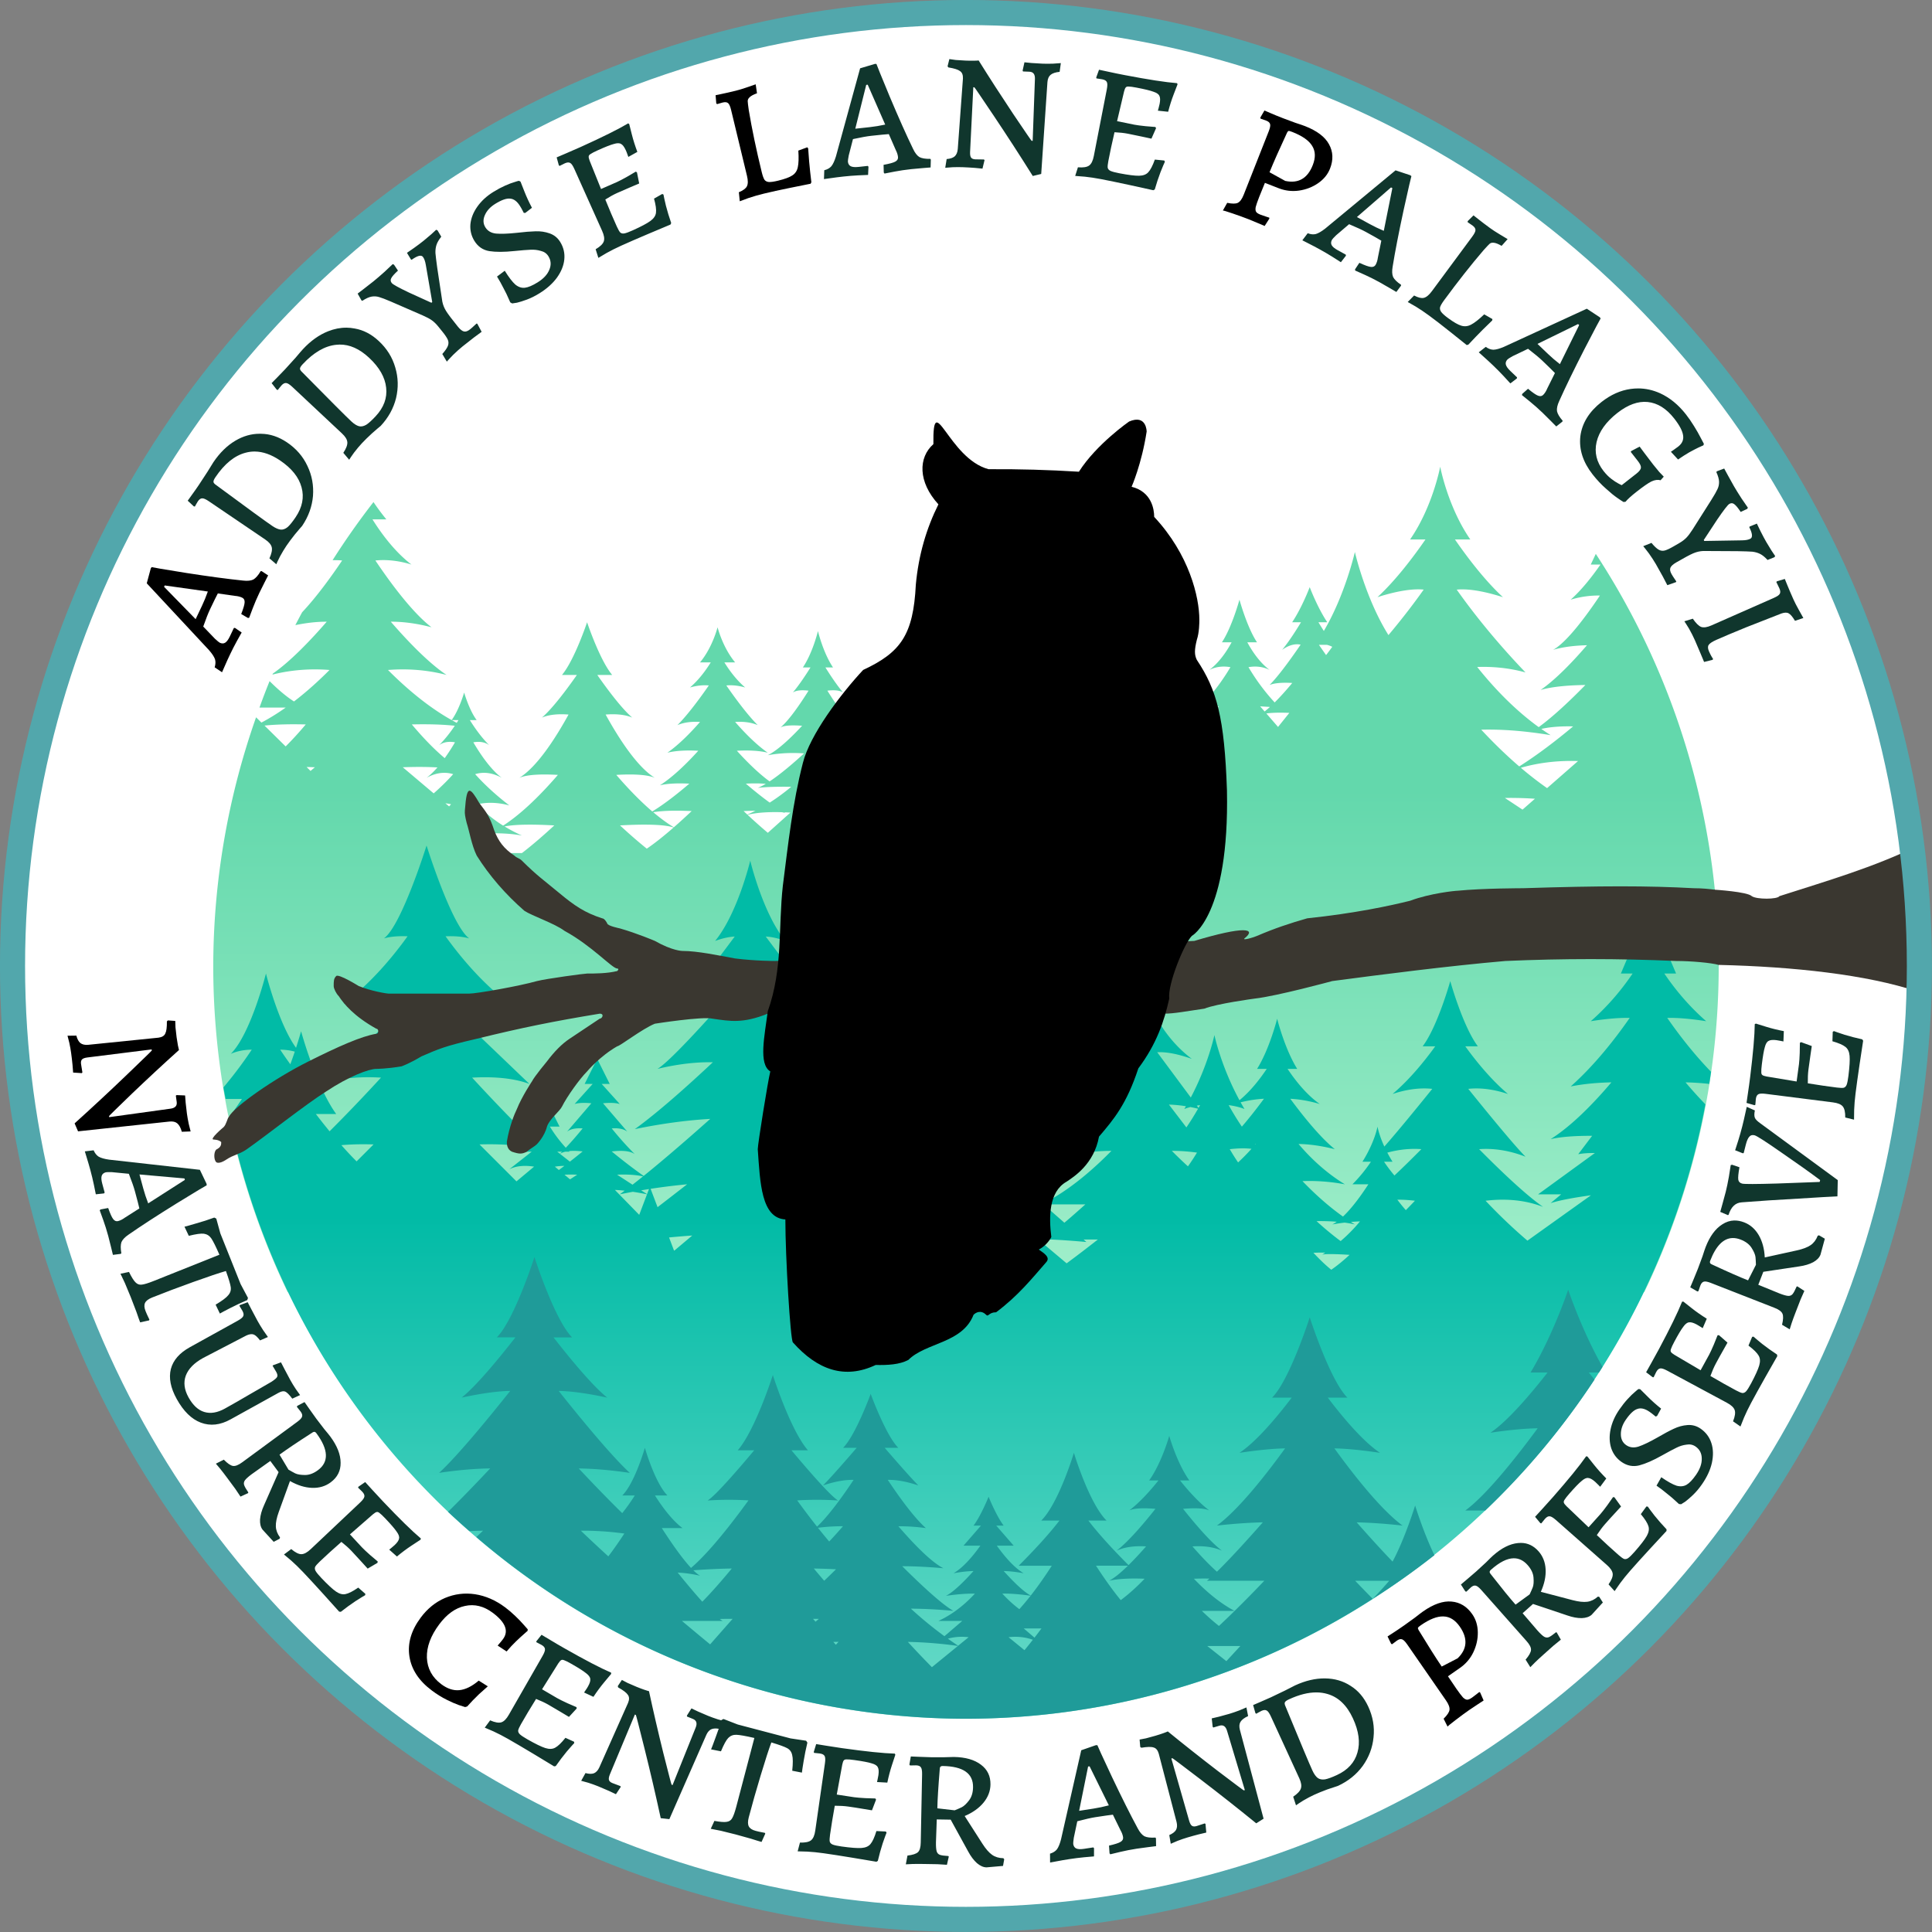 <?xml version="1.0" encoding="UTF-8"?>
<svg width="203.73mm" height="203.73mm" version="1.1" viewBox="0 0 203.73 203.73" xml:space="preserve" xmlns="http://www.w3.org/2000/svg"><rect x="0" y="0" width="203.73" height="203.73" fill="#808080" stroke="none"/><defs><linearGradient id="linearGradient1930" x1="82.021" x2="82.021" y1="60.854" y2="113.77" gradientUnits="userSpaceOnUse"><stop stop-color="#63d8ac" offset="0"/><stop stop-color="#a2efcb" offset="1"/></linearGradient><linearGradient id="linearGradient1970" x1="82.021" x2="82.021" y1="105.83" y2="158.75" gradientUnits="userSpaceOnUse"><stop stop-color="#01bba6" offset="0"/><stop stop-color="#6bdbc8" offset="1"/></linearGradient></defs><circle id="background" cx="101.86" cy="101.86" r="100.54" fill="#fff"/><g transform="matrix(1 0 0 1 22.49 22.49)" stroke-width="0"><path id="circle" d="M 158.75,79.375 A 79.375,79.375 0 0 1 79.375,158.75 79.375,79.375 0 0 1 0,79.375 79.375,79.375 0 0 1 79.375,0 79.375,79.375 0 0 1 158.75,79.375 Z" fill="#fff"/><path id="top_trees" d="m129.38 26.723s-0.794 4.233-3.175 7.673h1.621c-1.25 1.81-3.112 4.287-5.061 6.085 2.353-0.749 3.884-0.892 4.874-0.797-0.89 1.26-2.123 2.905-3.716 4.797-2.427-3.872-3.54-8.762-3.54-8.762s-1.031 4.532-3.273 8.325c-0.203-0.316-0.395-0.626-0.571-0.916h0.933c-1.058-1.587-1.852-3.704-1.852-3.704s-0.794 2.117-1.852 3.704h0.933c-0.568 0.938-1.313 2.097-1.991 2.91 0.81-0.579 1.469-0.651 1.953-0.549-0.915 1.34-2.296 3.274-3.276 4.253 0.608-0.243 1.55-0.262 2.393-0.212-0.569 0.685-1.214 1.417-1.855 2.053-1.241-1.339-2.151-2.686-2.761-3.719 0.6-0.106 1.411-0.116 2.223 0.29-1.035-0.776-1.816-1.932-2.345-2.91h1.022c-1.058-1.587-1.852-4.498-1.852-4.498s-0.794 2.91-1.852 4.498h1.022c-0.529 0.979-1.31 2.134-2.345 2.91 0.812-0.406 1.624-0.396 2.223-0.29-0.692 1.172-1.772 2.749-3.281 4.259l2.052-0.128-8.137 9.389h8.591l-4.886 6.085h-30.162l-4.763-4.27c1.575-0.095 3.458-0.09 4.763 0.301-1.9-0.782-3.563-1.942-4.851-3.021 1.174-0.019 2.499-0.004 3.528 0.111-1.318-0.494-3.457-2.322-4.883-3.631 0.966-0.072 2.323-0.082 3.825 0.191-1.121-0.561-2.536-1.936-3.622-3.107 0.897-0.067 1.9-0.069 2.299 0.197-0.934-0.778-2.139-2.56-2.976-3.898 0.569-0.07 1.248-0.076 1.653 0.194-0.68-0.817-1.359-1.841-1.86-2.646h0.801c-1.058-1.587-1.587-3.837-1.587-3.837s-0.529 2.249-1.587 3.837h0.801c-0.5 0.804-1.179 1.829-1.86 2.646 0.405-0.27 1.084-0.264 1.654-0.194-0.837 1.338-2.043 3.12-2.977 3.898 0.399-0.266 1.402-0.264 2.299-0.197-1.086 1.171-2.501 2.547-3.622 3.107 1.502-0.273 2.859-0.264 3.825-0.191-1.032 0.947-2.436 2.163-3.633 2.952-1.231-0.902-2.464-2.142-3.45-3.233 1.026-0.055 2.259-0.042 3.258 0.208-1.239-0.867-2.474-2.138-3.442-3.247 0.746-0.049 1.61 0.006 2.383 0.337-1.127-1.127-2.448-2.938-3.311-4.185 0.487-0.045 1.158-0.021 1.988 0.216-0.952-0.816-1.694-1.841-2.191-2.646h1.132c-1.323-1.587-1.852-3.704-1.852-3.704s-0.529 2.117-1.852 3.704h1.132c-0.497 0.804-1.238 1.83-2.191 2.646 0.831-0.237 1.501-0.261 1.988-0.216-0.863 1.247-2.184 3.057-3.311 4.185 0.773-0.331 1.637-0.386 2.383-0.337-0.967 1.109-2.203 2.38-3.442 3.247 1-0.25 2.232-0.263 3.258-0.208-1.147 1.27-2.63 2.742-4.052 3.647 0.861-0.215 2.027-0.232 3.109-0.178-1.202 1.029-2.608 2.14-3.907 2.933-1.377-1.179-2.69-2.573-3.796-3.857 1.505-0.086 3.179-0.072 4.065 0.309-1.863-1.146-3.802-4.154-5.189-6.672 0.906-0.072 1.966-0.039 2.808 0.322-1.137-0.975-2.671-3.044-3.687-4.498h1.57c-1.323-1.587-2.646-5.556-2.646-5.556s-1.323 3.969-2.646 5.556h1.57c-1.016 1.454-2.55 3.523-3.687 4.498 0.842-0.361 1.902-0.393 2.808-0.322-1.388 2.518-3.326 5.526-5.189 6.672 0.887-0.38 2.56-0.395 4.065-0.309-1.629 1.89-3.712 4.026-5.774 5.349-1.21-0.756-2.094-1.553-2.726-2.251 0.822-0.183 1.976-0.261 3.377 0.121-1.67-1.285-2.838-2.442-3.601-3.296 0.691-0.213 1.655-0.254 2.807 0.386-1.171-0.878-2.26-2.484-3-3.744 0.522-0.091 1.162-0.082 1.677 0.305-0.869-0.869-1.577-1.894-2.042-2.646h0.719c-0.794-1.058-1.323-2.91-1.323-2.91s-0.527 1.845-1.319 2.904c-2.594-1.45-4.954-3.515-6.71-5.28 1.652-0.133 3.824-0.096 6.176 0.523-1.901-1.267-4.1-3.563-5.881-5.615 1.149-0.006 2.583 0.137 4.293 0.588-2.047-1.575-4.369-4.736-5.918-7.043 0.943-0.096 2.234-0.054 3.802 0.428-1.745-1.342-3.149-3.229-4.109-4.763h1.464c-0.549-0.671-0.989-1.278-1.357-1.826a79.375 79.375 0 0 0-4.313 6.129c0.365-0.007 0.709 0.001 1.006 0.032-1.131 1.683-2.672 3.816-4.218 5.46a79.375 79.375 0 0 0-0.717 1.357c1.28-0.267 2.391-0.367 3.31-0.362-1.718 1.98-3.823 4.178-5.677 5.468a79.375 79.375 0 0 0-0.048 0.11c2.292-0.58 4.405-0.617 6.02-0.487-1.058 1.063-2.329 2.235-3.745 3.32-0.859-0.547-1.739-1.31-2.575-2.146a79.375 79.375 0 0 0-1.066 2.789h2.767c-0.822 0.581-1.68 1.121-2.563 1.583l-0.563-0.555a79.375 79.375 0 0 0-4.516 26.224 79.375 79.375 0 0 0 7.841 34.396h143.07a79.375 79.375 0 0 0 7.841-34.396 79.375 79.375 0 0 0-12.961-43.457l-0.532 1.124h1.025c-0.827 1.191-1.951 2.646-3.142 3.704 1.239-0.372 2.301-0.452 3.083-0.434-1.373 2.051-3.458 4.905-4.935 5.725 1.121-0.336 2.429-0.458 3.568-0.487-1.452 1.689-3.259 3.591-4.891 4.721 1.294-0.388 3.157-0.507 4.724-0.527-1.496 1.531-3.325 3.278-4.92 4.441-2.595-1.876-4.792-4.217-6.486-6.341 1.474-0.052 3.244 0.061 5.095 0.576-3.389-3.536-5.79-6.658-7.255-8.734 0.99-0.095 2.521 0.048 4.874 0.797-1.949-1.799-3.811-4.275-5.061-6.085h1.621c-2.381-3.44-3.175-7.673-3.175-7.673zm-12.787 18.785h0.842c0.176 0.042 0.363 0.109 0.562 0.207-0.206 0.291-0.422 0.584-0.651 0.873-0.27-0.381-0.526-0.748-0.753-1.08zm1.523 0h0.026c-4e-3 6e-3 -8e-3 0.012-0.012 0.018-4e-3 -6e-3 -9e-3 -0.012-0.013-0.018zm-7.721 6.486 1.03 0.064c-0.191 0.173-0.378 0.333-0.562 0.477zm2.191 0.668c0.297 0.001 0.596 0.01 0.885 0.022l-1.191 1.483-1.233-1.422c0.45-0.063 0.99-0.086 1.539-0.083zm-87.436 0.783h0.704c-0.057 0.093-0.119 0.19-0.183 0.29-0.175-0.091-0.347-0.194-0.52-0.29zm-16.902 0.442c0.503-0.003 1.008 0.004 1.506 0.014-0.683 0.812-1.397 1.6-2.122 2.319l-2.23-2.197c0.878-0.09 1.855-0.13 2.846-0.137zm14.194 0c1.06 0.007 2.103 0.053 3.026 0.156-0.438 0.649-1.002 1.393-1.656 2.048 0.515-0.386 1.156-0.396 1.677-0.305-0.307 0.523-0.675 1.105-1.083 1.67-1.183-0.991-2.366-2.243-3.47-3.555 0.498-0.011 1.003-0.018 1.506-0.014zm120.39 0.216c0.189-1e-3 0.378 0.001 0.565 0.005-1.664 1.395-3.655 2.94-5.683 4.221-1.493-1.283-2.845-2.625-4.006-3.873 1.399-0.037 3.141 0.021 5.251 0.278-0.017 0.011-0.035 0.023-0.052 0.034 0.022-0.011 0.046-0.021 0.069-0.032 0.649 0.079 1.33 0.177 2.047 0.296-0.333-0.21-0.658-0.431-0.98-0.656 0.839-0.195 1.818-0.268 2.788-0.273zm0.317 3.647c0.263-8.78e-4 0.519 0.004 0.766 0.011l-3.263 2.856c-0.963-0.672-1.889-1.396-2.768-2.143 1.868-0.543 3.702-0.719 5.266-0.724zm-121.11 0.635c0.541 0.004 1.078 0.021 1.6 0.049-0.366 0.421-0.752 0.8-1.147 1.097 1.151-0.64 2.116-0.598 2.807-0.386-0.502 0.561-1.177 1.253-2.057 2.027l-3.261-2.755c0.669-0.023 1.363-0.037 2.058-0.032zm-12.198 0.009c0.296 0.005 0.588 0.013 0.875 0.023l-0.459 0.388zm47.332 1.725c0.373 8.2e-4 0.74 0.015 1.089 0.047-0.305 0.182-0.591 0.328-0.845 0.423 1.029-0.114 2.354-0.13 3.528-0.111-0.663 0.555-1.426 1.131-2.269 1.667-0.868-0.628-1.735-1.331-2.516-1.999 0.334-0.017 0.674-0.028 1.013-0.027zm79.856 1.532c0.74 0.005 1.524 0.032 2.342 0.087l-1.311 1.147-1.858-1.228c0.271-0.004 0.542-8e-3 0.826-0.006zm-112.55 0.566c0.215 0.026 0.413 0.062 0.596 0.103-0.067 0.074-0.137 0.148-0.209 0.224zm24.156 0.783c0.607-0.004 1.228 0.012 1.811 0.038-0.585 0.553-1.223 1.138-1.878 1.71-0.725-0.438-1.455-0.982-2.17-1.588 0.624-0.11 1.416-0.155 2.238-0.161zm8.502 0.002c0.013-1.64e-4 0.025 1.49e-4 0.038 0-0.281 0.142-0.568 0.276-0.861 0.403-0.133-0.124-0.263-0.245-0.391-0.366 0.393-0.017 0.803-0.031 1.215-0.036zm1.909 0.145c0.307-0.003 0.613 0.003 0.915 0.011 0.129 0.023 0.253 0.048 0.366 0.076-0.038-0.022-0.076-0.046-0.114-0.068 0.218 0.008 0.433 0.019 0.643 0.032l-2.378 2.132c-0.734-0.616-1.462-1.269-2.137-1.898 0.785-0.197 1.742-0.275 2.704-0.284zm-25.913 1.323c0.917-0.008 1.906 0.029 2.827 0.08-1.045 0.969-2.228 2.006-3.414 2.918h-1.852l-2.417-2.042c1.173-0.074 2.755-0.086 4.269 0.19-0.677-0.301-1.282-0.624-1.827-0.956 0.618-0.128 1.474-0.182 2.414-0.19zm12.584 0c1.173 0.01 2.217 0.091 2.826 0.299-0.954 0.832-1.936 1.628-2.829 2.233-0.986-0.791-1.952-1.645-2.824-2.453 0.921-0.051 1.911-0.087 2.827-0.08z" fill="url(#linearGradient1930)"/><path id="middle-trees" d="m22.49 66.675s-2.646 8.467-4.498 9.79c0.777-0.222 1.694-0.258 2.497-0.224-1.527 2.126-3.854 4.946-6.73 7.103h6.727l-8.844 8.467c1.814-0.68 4.064-0.777 6.045-0.666-1.584 1.724-3.447 3.693-5.423 5.66-0.532-0.646-1.02-1.267-1.443-1.819h2.143c-2.117-2.91-3.704-8.731-3.704-8.731s-0.193 0.706-0.532 1.747c-1.845-2.528-3.172-7.833-3.172-7.833s-1.587 6.35-3.704 8.467c0.782-0.335 1.563-0.434 2.205-0.437-0.737 1.113-1.744 2.508-2.987 3.978a79.375 79.375 0 0 0 0.232 1.222h1.72l-1.348 1.97a79.375 79.375 0 0 0 77.701 63.382 79.375 79.375 0 0 0 77.967-64.791c-0.736-0.762-1.442-1.549-2.091-2.315 0.78 0.015 1.631 0.067 2.499 0.163a79.375 79.375 0 0 0 0.19-1.278c-1.874-1.93-3.468-4.022-4.619-5.682 0.921-0.021 2.24 0.055 4.106 0.349-1.967-1.721-3.419-3.555-4.411-5.027h1.236l-2.91-6.879-2.91 6.879h1.236c-0.992 1.472-2.444 3.306-4.411 5.027 1.867-0.295 3.185-0.37 4.106-0.349-1.467 2.117-3.648 4.94-6.223 7.229 1.471-0.294 2.978-0.406 4.293-0.431-1.858 2.191-4.159 4.566-6.409 5.987 1.19-0.275 2.791-0.357 4.377-0.35l-1.467 1.938c0.543-0.099 1.142-0.133 1.756-0.123l-5.99 4.356h2.434l-1.111 0.926c1.03-0.328 2.625-0.605 4.254-0.827l-6.698 4.784c-1.709-1.457-3.195-2.915-4.416-4.208 1.761-0.214 3.939-0.179 6.066 0.648-1.884-1.304-4.637-3.955-6.746-6.088 1.302-0.095 2.968 0.048 4.894 0.797-1.185-1.185-4.092-4.74-6.04-7.156 1.01-0.112 2.413-0.05 4.188 0.542-1.812-1.533-3.399-3.502-4.5-5.027h1.325c-1.587-2.117-2.91-6.879-2.91-6.879s-1.323 4.763-2.91 6.879h1.325c-1.101 1.525-2.687 3.494-4.5 5.027 1.775-0.592 3.178-0.653 4.188-0.542-1.528 1.896-3.636 4.478-5.054 6.085-0.582-1.268-0.722-2.104-0.722-2.104s-0.265 1.587-1.587 3.704h0.894c-0.431 0.65-1.072 1.5-1.952 2.381h1.681c-0.696 1.076-1.683 2.465-2.675 3.401-1.669-1.185-3.125-2.541-4.271-3.737 1.188-0.047 2.713 7e-3 4.472 0.336-2.086-1.275-3.715-2.867-4.887-4.253 0.951 0.012 2.216 0.146 3.829 0.549-1.587-1.27-3.454-3.628-4.699-5.317 0.785 0.042 1.857 0.179 3.111 0.555-1.413-0.989-2.598-2.505-3.397-3.704h1.016c-1.323-2.117-2.117-5.292-2.117-5.292s-0.794 3.175-2.117 5.292h1.016c-0.697 1.047-1.689 2.334-2.87 3.303-1.969-3.617-2.644-6.875-2.644-6.875s-0.64 3.088-2.49 6.588l-3.541-4.772c0.798-0.046 1.964 0.103 3.65 0.698-4.233-3.175-5.292-8.202-5.292-8.202s-1.058 5.027-5.292 8.202c1.686-0.595 2.852-0.744 3.65-0.698l-4.444 5.989c1.282-0.321 2.345-0.446 3.205-0.467l-3.999 5.229c1.424-0.267 2.667-0.354 3.692-0.352-1.92 1.955-4.516 4.233-7.252 5.572l-5.965-5.219-10.431 9.127c-2.172-1.603-5.113-3.869-7.787-5.952 2.068 0.195 4.49 0.517 7.106 1.058-2.643-1.909-6.552-5.295-9.541-7.958 2.012 0.113 4.693 0.404 7.954 1.079-2.506-1.81-5.722-4.701-8.228-7.051 1.506-0.032 3.449 0.125 5.847 0.701-1.209-0.691-4.985-4.849-7.48-7.673h4.04l-4.714-6.286c0.526 0.024 1.203 0.15 2.069 0.465-2.381-2.91-3.704-8.467-3.704-8.467s-1.323 5.556-3.704 8.467c0.866-0.315 1.543-0.441 2.069-0.465l-4.714 6.286h4.04c-2.495 2.824-6.27 6.982-7.48 7.673 2.397-0.575 4.34-0.733 5.847-0.701-2.506 2.35-5.722 5.241-8.228 7.051 3.261-0.675 5.941-0.965 7.954-1.079-2.142 1.908-4.731 4.165-7.024 6.014-1.271-0.897-2.473-1.845-3.368-2.58 0.873-0.106 1.897-0.115 2.438 0.29-0.959-0.959-1.786-1.915-2.436-2.719 0.578-0.048 1.201 0.007 1.642 0.337l-2.563-2.99c0.519-0.05 1.257-0.08 1.769 0.08l-1.905-2.117h0.846l-1.323-2.646-1.323 2.646h0.846l-1.905 2.117c0.512-0.159 1.25-0.129 1.769-0.079l-2.563 2.99c0.44-0.33 1.064-0.385 1.642-0.337-0.495 0.612-1.094 1.313-1.776 2.037-0.762-0.828-1.312-1.625-1.678-2.229h1.019l-1.587-3.175-1.587 3.175h1.019c-0.22 0.363-0.505 0.794-0.865 1.262-2.262-2.216-4.409-4.478-6.199-6.426 1.981-0.111 4.231-0.014 6.045 0.666l-8.844-8.467h6.727c-2.876-2.157-5.203-4.977-6.73-7.103 0.803-0.033 1.72 0.002 2.497 0.224-1.852-1.323-4.498-9.79-4.498-9.79zm-15.434 21.523c0.459 0.002 0.989 0.055 1.539 0.206-0.138 0.411-0.295 0.861-0.469 1.333-0.4-0.551-0.76-1.071-1.07-1.539zm103.74 5.174c-0.65 0.883-1.468 1.944-2.331 2.943-0.523-0.772-0.991-1.552-1.391-2.27 0.541 0.076 1.146 0.202 1.669 0.411-0.142-0.237-0.277-0.473-0.408-0.707 0.977-0.244 1.816-0.343 2.461-0.377zm-10.021 0.618c0.521 0.012 1.116 0.063 1.79 0.173-0.057 0.098-0.114 0.196-0.173 0.294 0.204-0.082 0.421-0.151 0.642-0.209 0.26 0.05 0.531 0.11 0.812 0.178-0.364 0.635-0.778 1.307-1.231 1.971zm3.286 0.055c-0.054 0.098-0.11 0.196-0.166 0.296l-0.179-0.242c0.117-0.021 0.233-0.038 0.346-0.054zm5.864 4.095c-0.013 0.015-0.026 0.031-0.039 0.046-0.013-0.015-0.026-0.029-0.039-0.044 0.026-5.09e-4 0.052-0.001 0.078-0.002zm-94.077 0.033c0.356 0 0.709 0.006 1.056 0.015l-1.79 1.79c-0.543-0.54-1.084-1.122-1.606-1.712 0.769-0.065 1.56-0.094 2.34-0.094zm13.281 0c1.234 0 2.498 0.067 3.655 0.248-0.159 0.177-0.327 0.355-0.505 0.533h1.299l-2.357 1.852c0.853-0.427 1.859-0.394 2.608-0.273l-1.857 1.553-3.897-3.897c0.347-0.01 0.701-0.015 1.056-0.015zm79.387 0.429c0.327-0.002 0.654 0.013 0.963 0.051-0.421 0.469-0.891 0.953-1.411 1.435-0.327-0.48-0.62-0.95-0.879-1.398 0.415-0.047 0.871-0.083 1.328-0.087zm18.269 0.059c0.211 0.002 0.415 0.012 0.61 0.026-0.873 0.883-1.852 1.851-2.839 2.779-0.457-0.537-0.82-1.036-1.097-1.453h0.894c-0.209-0.334-0.391-0.655-0.55-0.959 1.11-0.3 2.113-0.403 2.982-0.393zm-88.719 0.206c0.296 0.003 0.598 0.027 0.884 0.062-0.394 0.324-0.85 0.691-1.344 1.075l-1.044-0.82 5.17e-4 -5.17e-4c0.156-0.104 0.347-0.178 0.56-0.228h0.447c-0.021-0.021-0.041-0.042-0.061-0.063 0.18-0.019 0.367-0.027 0.558-0.025zm63.016 0c0.766-0.001 1.656 0.048 2.651 0.184-0.282 0.468-0.6 0.956-0.953 1.45-0.608-0.552-1.178-1.105-1.698-1.634zm-64.811 0.088h0.501c-0.072 0.074-0.145 0.148-0.219 0.222zm0.64 1.5c0.036-3.6e-4 0.072 1e-4 0.109 5.1e-4 -0.189 0.143-0.38 0.288-0.576 0.433l-0.423-0.354c0.27-0.044 0.573-0.076 0.89-0.079zm0.646 0.912c0.281-3e-3 0.557 3e-3 0.819 0.015l-0.755 0.491-0.585-0.489c0.175-9e-3 0.349-0.015 0.521-0.017zm5.847 0c0.637 6e-3 1.304 0.059 1.916 0.191-0.382 0.308-0.752 0.6-1.111 0.879l-1.624-1.055c0.262-0.012 0.538-0.018 0.819-0.015zm6.563 1.028c-1.025 0.798-2.068 1.606-3.116 2.412l-0.734-1.936c1.38-0.211 2.672-0.366 3.85-0.476zm-4.02 0.502-0.204 0.537-0.619-0.402c0.277-0.047 0.552-0.093 0.823-0.135zm-3.594 0.092c0.294 0.01 0.634 0.035 1.027 0.079-0.174 0.13-0.354 0.267-0.518 0.386 0.469-0.097 0.931-0.187 1.387-0.27 0.443 0.067 0.936 0.153 1.489 0.264l-0.822 2.167zm82.677 1.028c0.591 5e-3 1.157 0.047 1.685 0.111-0.304 0.322-0.623 0.653-0.959 0.992-0.309-0.347-0.61-0.722-0.897-1.102 0.057-2.6e-4 0.114-1e-3 0.171-1e-3zm-37.491 0.495h4.423c-0.773 0.696-1.531 1.362-2.211 1.935zm29.419 1.764v5.2e-4c0.498 5e-3 1.007 0.025 1.512 0.067-0.157 0.112-0.313 0.208-0.466 0.285 0.462-0.084 0.893-0.146 1.299-0.194 0.37 0.05 0.733 0.114 1.083 0.194-0.141-0.086-0.281-0.174-0.42-0.264 0.348-0.03 0.664-0.047 0.954-0.057-0.543 0.661-1.218 1.376-2.039 2.076-0.928-0.689-1.779-1.406-2.54-2.105 0.204-3e-3 0.409-5e-3 0.618-3e-3zm-66.45 1.523-1.898 1.596-0.03-0.031-0.517-1.363c0.856-0.084 1.674-0.151 2.445-0.203zm12.225 0c2.68 0.181 5.954 0.532 9.233 1.21-0.236-0.17-0.496-0.361-0.758-0.554 1.944-0.171 3.54-0.26 4.84-0.293l-5.098 4.287h-2.689zm24.201 0.363c0.15 4e-3 0.311 0.01 0.469 0.015-0.03 0.013-0.064 0.03-0.09 0.039h1.02c1.083 0.052 2.312 0.135 3.742 0.265l-0.302-0.265h1.51c-1.122 0.88-2.28 1.769-3.297 2.513zm29.864 1.436c0.151-8e-4 0.306 1e-3 0.462 3e-3 -0.103 0.068-0.207 0.136-0.314 0.203 0.472-0.088 1.683-0.044 2.878 0.03-0.602 0.559-1.257 1.108-1.931 1.571-0.624-0.504-1.266-1.127-1.883-1.788 0.256-0.01 0.516-0.019 0.789-0.02z" fill="url(#linearGradient1970)"/><path id="bottom-trees" d="m33.867 110.07s-2.117 6.615-3.969 8.467h1.96c-1.699 2.176-4.096 5.096-5.664 6.35 2.354-0.504 3.985-0.688 5.117-0.704-2.29 2.878-5.573 6.876-7.499 8.641 2.177-0.322 3.958-0.448 5.386-0.467-1.443 1.536-3.02 3.176-4.445 4.575a79.375 79.375 0 0 0 2.265 2.038c0.496-0.027 0.975-0.042 1.426-0.045-0.217 0.208-0.472 0.446-0.705 0.667a79.375 79.375 0 0 0 51.635 19.163 79.375 79.375 0 0 0 42.89-12.647c-0.646-0.653-1.268-1.294-1.849-1.905h3.588c-0.542 0.63-1.132 1.285-1.738 1.905a79.375 79.375 0 0 0 6.507-4.602c-1.138-2.327-2.037-5.24-2.037-5.24s-1.084 3.522-2.379 5.914c-1.149-1.192-2.493-2.676-3.786-4.139 1.31 0.03 2.91 0.127 4.842 0.342-2.269-1.664-5.142-5.316-7.188-8.14 1.087 0.019 2.625 0.144 4.807 0.467-1.821-1.214-3.988-3.819-5.507-5.821h2.068c-1.852-1.852-3.969-8.467-3.969-8.467s-2.117 6.615-3.969 8.467h2.068c-1.519 2.002-3.686 4.607-5.507 5.821 2.182-0.323 3.72-0.448 4.807-0.467-2.046 2.824-4.919 6.476-7.188 8.14 1.932-0.215 3.532-0.313 4.842-0.342-1.714 1.94-3.53 3.932-4.84 5.205-0.832-0.732-1.756-1.72-2.584-2.667 0.983-0.065 2.117 7e-3 3.112 0.449-1.232-0.924-2.91-2.91-4.099-4.411 0.981-0.084 2.196-0.112 2.776 0.178-1.144-0.858-2.287-2.159-3.097-3.175h0.98c-1.323-1.852-2.117-4.696-2.117-4.696s-0.794 2.844-2.117 4.696h0.98c-0.81 1.016-1.953 2.317-3.097 3.175 0.58-0.29 1.796-0.262 2.776-0.178-1.189 1.501-2.866 3.487-4.099 4.411 0.995-0.442 2.129-0.514 3.112-0.449-0.59 0.674-1.229 1.366-1.849 1.976-2.06-2.064-3.386-3.595-4.237-4.702h1.916c-1.852-1.852-3.44-7.144-3.44-7.144s-1.587 5.292-3.44 7.144h1.916c-0.86 1.118-2.202 2.667-4.297 4.763h3.49c-0.652 1.012-1.407 2.107-2.22 3.146-0.808-0.429-1.935-1.565-2.852-2.585 0.532 9e-3 1.223 0.072 2.112 0.234-1.062-0.607-2.124-1.909-2.837-2.91h1.778l-1.841-2.117h0.782c-0.794-1.058-1.587-3.043-1.587-3.043s-0.794 1.984-1.587 3.043h0.782l-1.841 2.117h1.778c-0.713 1.001-1.774 2.304-2.837 2.91 0.889-0.162 1.58-0.224 2.112-0.234-0.937 1.043-2.094 2.209-2.906 2.615 1.39-0.199 2.37-0.248 3.052-0.233-0.891 0.972-2.182 2.111-3.846 2.878h2.514l-1.879 1.61c-1.365-0.998-2.542-1.986-3.537-2.903 1.248 7e-3 2.752 0.069 4.49 0.235-1.222-0.679-3.486-2.801-5.404-4.709 1.095-2e-3 2.516 0.052 4.346 0.211-1.302-0.651-3.179-2.606-4.751-4.425 0.797-8e-3 1.76 0.04 2.899 0.192-1.266-1.125-2.83-3.296-4.018-5.083 0.759-0.022 1.806 0.113 3.225 0.585-0.777-0.777-2.366-2.593-3.553-3.969h1.436c-1.323-1.323-2.91-5.689-2.91-5.689s-1.587 4.366-2.91 5.689h1.436c-1.187 1.375-2.776 3.192-3.553 3.969 1.419-0.473 2.465-0.607 3.225-0.585-1.137 1.711-2.619 3.772-3.854 4.931-0.74-0.937-1.455-1.891-2.093-2.768 1.158-0.071 2.638-0.102 4.31 0.01-0.806-0.484-3.18-3.222-4.914-5.292h1.739c-1.852-2.117-3.704-7.938-3.704-7.938s-1.852 5.821-3.704 7.938h1.739c-1.735 2.069-4.108 4.808-4.914 5.292 1.672-0.111 3.152-0.081 4.31-0.01-1.788 2.461-4.178 5.525-6.059 7.12-0.965-1.033-2.131-2.724-3.081-4.2h2.184c-1.121-0.841-2.168-2.276-2.905-3.44h1.318c-1.323-1.323-2.381-5.027-2.381-5.027s-1.058 3.704-2.381 5.027h1.318c-0.373 0.589-0.825 1.246-1.326 1.862-1.461-1.427-3.094-3.124-4.584-4.71 1.428 0.019 3.21 0.145 5.386 0.467-1.926-1.766-5.209-5.764-7.499-8.641 1.132 0.016 2.764 0.199 5.117 0.704-1.568-1.254-3.965-4.174-5.664-6.35h1.96c-1.852-1.852-3.969-8.467-3.969-8.467zm109.01 3.44s-1.587 4.763-3.969 8.731h1.793c-1.744 2.231-4.193 5.128-6.027 6.35 2.182-0.323 3.794-0.449 4.984-0.468-2.323 3.15-5.425 7.053-7.63 8.67h2.108a79.375 79.375 0 0 0 11.517-13.806c-0.199-0.248-0.417-0.51-0.602-0.746h1.07a79.375 79.375 0 0 0 0.376-0.597c-2.186-3.834-3.622-8.134-3.622-8.134zm-76.782 24.943c0.105-8.2e-4 0.207-5.1e-4 0.306 5.2e-4 -0.464 0.537-0.956 1.086-1.451 1.61-0.398-0.469-0.797-0.956-1.189-1.45 0.887-0.109 1.664-0.155 2.333-0.16zm-27.334 0.471c1.321-0.013 2.87 0.064 4.588 0.299-0.539 0.818-1.124 1.665-1.692 2.407-1.076-0.986-2.057-1.902-2.895-2.706zm54.324 3.69h3.368c-0.734 0.716-1.438 1.309-1.995 1.587 1.095-0.243 2.525-0.262 3.751-0.212-0.724 0.759-1.574 1.552-2.516 2.256-0.961-1.178-1.854-2.461-2.609-3.631zm-38.408 0.298c-1.019 1.234-2.101 2.474-3.107 3.498-0.82-0.909-1.736-2.003-2.602-3.073 0.708 0.037 1.502 0.136 2.364 0.335-0.212-0.121-0.451-0.319-0.71-0.574 1.604-0.117 2.956-0.173 4.056-0.187zm8.654 0c0.682 9e-3 1.465 0.034 2.337 0.078-0.409 0.404-0.827 0.81-1.247 1.21-0.367-0.425-0.733-0.855-1.09-1.288zm41.025 1.055c0.228-1e-3 0.459 3e-3 0.689 0.01-0.094 0.082-0.184 0.158-0.268 0.225h6.055c-1.42 1.492-3.06 3.148-4.781 4.765-0.649-0.512-1.253-1.052-1.802-1.59h3.439c-1.656-0.883-3.127-2.178-4.28-3.387 0.307-0.013 0.626-0.021 0.949-0.022zm-20.882 1.587v5.2e-4c0.651 2e-3 1.533 0.06 2.713 0.226-0.384 0.49-0.782 0.966-1.188 1.416-0.712-0.538-1.312-1.113-1.795-1.639 0.085-2e-3 0.175-3e-3 0.27-3e-3zm-28.709 2.664-2.372 2.691c-1.042-0.857-2.033-1.682-2.974-2.474h4.293c-0.089-0.051-0.19-0.12-0.299-0.204 0.481-0.01 0.933-0.014 1.351-0.013zm8.478 0c0.192-2.6e-4 0.409 3e-3 0.614 5e-3 -0.115 0.098-0.231 0.196-0.35 0.295zm22.219 1.011h1.871c-0.229 0.311-0.474 0.635-0.735 0.973zm-6.581 0.882c0.27-3e-3 0.528 0.014 0.77 0.044l-1.104 0.901c-0.373-0.249-0.732-0.499-1.081-0.749 0.496-0.134 0.972-0.192 1.415-0.196zm5.754 0c0.554 5e-3 1.16 0.092 1.791 0.311-0.276 0.353-0.57 0.72-0.883 1.102l-1.678-1.369c0.242-0.03 0.5-0.046 0.77-0.044zm-18.702 0.533v5.2e-4c-0.09 0.098-0.19 0.204-0.283 0.305l-0.264-0.299c0.188-3e-3 0.371-5e-3 0.547-6e-3zm7.313 6e-3c0.87 0.015 1.867 0.061 2.966 0.159l-0.01 8e-3c0.005-3e-3 0.011-5e-3 0.016-8e-3 0.726 0.064 1.497 0.15 2.308 0.265l-2.745 2.241c-0.932-0.943-1.784-1.844-2.535-2.665zm31.569 0.432h3.49l-1.474 1.598z" fill="#1f9b99"/><path id="branch" d="m27.056 60.896c-0.283-0.049-0.417 0.588-0.525 2.077-0.029 0.345 0.035 0.694 0.192 1.322 0.265 0.794 0.529 2.381 1.058 3.439 1.323 2.117 3.069 4.12 5.027 5.821 0.794 0.529 3.175 1.323 4.233 2.117 2.91 1.587 5.027 3.969 5.556 3.969 0 0 0.265 1e-6 0 0.265-1.058 0.265-2.381 0.265-3.175 0.265-0.265 1e-6 -4.233 0.529-5.292 0.794-1.852 0.529-6.35 1.323-7.144 1.323h-8.467c-0.265 1e-6 -1.852-0.265-3.175-0.794 0 0-2.117-1.323-2.381-1.058-0.265 0.265-0.265 0.529-0.265 1.058 0 0.265 0.265 0.794 0.529 1.058 0.529 0.794 1.587 2.117 3.969 3.439 0.265 1e-6 0.265 0.529 0 0.529-1.587 0.265-3.969 1.323-7.144 2.91-3.704 1.852-7.893 4.809-8.422 5.867-0.124 0.103-0.265 0.794-0.529 1.058 0 0-1.587 1.323-1.058 1.323 0 0 0.529 0 0.794 0.265 0 0.265-5e-7 0.529-0.529 0.794-0.265 0.265-0.265 1.058 0 1.323 0 0 0.265 0.265 1.058-0.265 0.794-0.529 1.323-0.529 2.117-1.058 2.085-1.46 6.306-4.809 8.422-6.132 2.381-1.587 4.498-2.381 5.292-2.381 0 0 1.058 1e-6 2.646-0.265 0 0 0.794-0.265 2.117-1.058 1.852-0.794 2.381-1.058 5.821-1.852 4.738-1.164 8.087-1.843 12.965-2.646 0.529 0 0.265 0.529 0 0.529l-3.175 2.117c-0.794 0.529-1.587 1.323-2.381 2.381 0 0-1.323 1.587-1.587 2.117 0 0-1.058 1.587-1.587 2.91-0.265 0.529-0.794 1.852-1.058 3.439 0 0.265 0 0.794 0.529 1.058 0.794 0.265 1.058 0.265 1.587 0 0.265-0.265 0.794-0.529 1.058-0.794 0 0 0.794-0.794 1.058-1.852 0.265-0.794 1.323-1.587 1.587-2.117 0.529-1.058 1.852-2.91 2.646-3.704 0 0 1.323-1.587 3.175-2.646 0.265 1e-6 2.646-1.852 3.969-2.381 0 0 5.027-0.794 6.085-0.529 1.852 0.265 3.175 0.529 5.821-0.529h41.803c1.058 1e-6 2.381-0.265 4.233-0.529 1.323-0.529 5.292-1.058 5.292-1.058 2.381-0.265 8.202-1.852 8.202-1.852 5.295-0.7 12.171-1.587 18.256-2.117 6.085-0.265 11.906-0.265 17.992 0 1.584 0 3.737 0.194 4.496 0.415l-0.408-7.929c-0.537-0.074-1.325-0.159-2.236-0.159-4.762-0.265-9.789-0.265-17.992 0 0 0-4.233 1e-6 -6.879 0.265-0.265 1e-6 -2.91 0.265-5.027 1.058-2.117 0.529-5.821 1.323-10.848 1.852-1.852 0.529-3.439 1.058-5.292 1.852-0.261 0.131-1.587 0.529-1.323 0.265 1.323-1.058 0-1.323-5.292 0.265l-44.184 2.117s-2.117 1e-6 -4.233-0.265c-1.841-0.335-3.969-0.794-5.556-0.794 0 0-1.058 0-2.91-1.058 0 0-1.852-0.794-3.704-1.323 0 0-1.323-0.265-1.323-0.529 0 0-0.265-0.529-0.529-0.529-1.806-0.58-2.91-1.323-4.498-2.646-1.587-1.323-2.381-1.852-3.969-3.439-0.265-0.265-0.529-0.265-0.794-0.529-1.084-0.714-1.685-1.512-2.117-2.646-0.529-1.587-0.794-1.852-1.587-2.91-0.459-0.79-0.769-1.244-0.99-1.282z" fill="#3a3730"/><path id="owl" d="m81.756 26.988c3.175-0.021 6.35 0.067 9.525 0.265 1.852-2.91 5.292-5.292 5.292-5.292 1.852-0.794 1.852 1.058 1.852 1.058-0.529 3.44-1.587 5.821-1.587 5.821 2.117 0.529 2.381 2.381 2.381 3.175 3.704 3.969 4.763 8.467 4.763 10.848 0 0.265 0 1.323-0.265 2.117-0.265 1.058-0.265 1.587 0 2.117 2.117 3.175 2.91 6.085 3.175 13.758 0.265 13.229-3.704 15.346-3.704 15.346-0.794 0.794-2.573 5.112-2.381 6.615-0.529 2.381-1.323 4.763-3.261 7.358-1.237 3.755-2.559 5.342-4.147 7.194-0.529 2.91-2.646 4.233-3.44 4.763-1.852 1.058-1.852 3.704-1.587 5.821-0.265 0.529-0.794 1.058-1.323 1.323 0.59 0.412 1.233 0.82 0.794 1.323-1.547 1.772-2.968 3.549-5.292 5.292-0.794 0-0.794 0.529-1.058 0.265-0.529-0.529-1.058-0.265-1.323 0-1.185 3.031-5.027 2.91-6.879 4.763-0.956 0.5-2.176 0.552-3.44 0.529-3.253 1.537-6.133 0.539-8.731-2.381-0.265-0.265-0.794-8.996-0.794-12.965-2.548-0.145-2.662-3.876-2.91-7.408 0-0.529 1.058-7.144 1.323-8.202-1.267-0.763-0.603-3.743-0.265-6.35 1.611-4.518 1.093-8.823 1.587-13.229 0.558-4.354 1.022-8.73 2.117-12.965 0.735-2.932 3.945-7.209 6.35-9.79 3.969-1.852 5.292-3.704 5.556-8.996 0.29-3.143 1.121-5.941 2.381-8.467-2.17-2.374-2.125-4.944-0.529-6.35-0.074-5.966 1.566 1.515 5.821 2.646z"/></g><path id="branch-extension" d="m202.19 89.209c-4.66 2.261-9.357 3.626-14.552 5.291-0.201 0.347-2.404 0.358-2.91 0-0.471-0.469-3.898-0.679-3.898-0.679-0.599-0.114-0.07 7.824 0.408 7.929 7.894 0.186 15.588 1.021 20.955 2.806z" fill="#3a3730" stroke-width="0"/><g fill="none"><circle id="outer-circle" cx="101.86" cy="101.86" r="100.54" stroke="#52a7ac" stroke-width="2.646"/><circle id="text-guide" transform="rotate(-90)" cx="-101.86" cy="101.86" r="89.443" display="none"/><path d="m101.87 186.02c-46.538 0-84.152-37.614-84.152-84.152 0-46.538 37.614-84.15 84.152-84.15 46.538 0 84.15 37.612 84.15 84.15 0 46.538-37.612 84.152-84.15 84.152z" color="#000000"/></g><g stroke-width="2.646"><path d="m147.16 17.963-7.424 6.148c-0.389 0.301-0.716 0.491-0.982 0.568-0.258 0.064-0.544 0.036-0.856-0.084l-0.565 0.746c0.119 0.065 0.347 0.182 0.684 0.35 0.35 0.175 0.736 0.379 1.159 0.611 0.448 0.247 0.896 0.51 1.344 0.79 0.46 0.287 0.753 0.474 0.877 0.56l0.532-0.687-0.015-0.112-0.851-0.468c-0.33-0.181-0.542-0.358-0.636-0.53-0.094-0.172-0.083-0.364 0.033-0.575 0.036-0.066 0.184-0.225 0.443-0.478l1.359-1.16c0.795 0.334 1.384 0.606 1.767 0.816 0.831 0.457 1.375 0.764 1.631 0.922l-0.363 1.784c-0.038 0.288-0.115 0.538-0.231 0.749-0.102 0.185-0.273 0.262-0.515 0.233-0.228-0.022-0.63-0.166-1.206-0.431l-0.451 0.68 0.005 0.132c0.152 0.067 0.483 0.214 0.993 0.443 0.51 0.229 1.035 0.491 1.576 0.789 0.356 0.196 0.708 0.398 1.057 0.607 0.349 0.209 0.589 0.35 0.721 0.422l0.49-0.658 0.004-0.101c-0.427-0.286-0.706-0.56-0.837-0.821-0.111-0.267-0.127-0.628-0.049-1.083 0.257-1.593 0.641-3.572 1.151-5.937 0.523-2.358 0.799-3.562 0.828-3.615l-0.128-0.096-1.546-0.515zm-0.474 1.8 0.139 0.076-0.903 4.502c-0.53-0.223-1.026-0.461-1.488-0.715l-1.346-0.739 3.598-3.124zm8.697 2.946-0.617 0.611 5.2e-4 0.113 0.505 0.343c0.218 0.16 0.324 0.322 0.316 0.485 0.001 0.151-0.109 0.377-0.332 0.681l-4.256 5.754c-0.303 0.412-0.59 0.65-0.86 0.713-0.249 0.06-0.59-0.023-1.023-0.248l-0.671 0.684c0.118 0.068 0.401 0.23 0.849 0.484 0.451 0.276 0.919 0.592 1.405 0.948 0.619 0.455 1.364 1.03 2.235 1.726 0.883 0.705 1.459 1.166 1.729 1.383l0.172-0.042c0.527-0.565 1.038-1.096 1.533-1.591 0.516-0.499 0.844-0.818 0.984-0.958l0.026-0.149-0.868-0.498c-0.564 0.538-1.025 0.9-1.384 1.084-0.338 0.181-0.683 0.218-1.033 0.11-0.338-0.099-0.799-0.362-1.381-0.79-0.352-0.258-0.594-0.475-0.729-0.648-0.122-0.164-0.165-0.335-0.127-0.513 0.058-0.181 0.199-0.424 0.422-0.727 1.453-1.977 2.837-3.733 4.153-5.269 0.313-0.349 0.526-0.576 0.639-0.679 0.113-0.103 0.263-0.143 0.45-0.117 0.196 0.013 0.471 0.122 0.825 0.326l0.634-0.711c-0.13-0.077-0.409-0.245-0.836-0.502-0.415-0.249-0.756-0.471-1.023-0.667-0.509-0.374-0.911-0.679-1.206-0.914-0.294-0.235-0.472-0.375-0.532-0.42zm11.947 9.845-8.757 4.028c-0.454 0.191-0.818 0.29-1.095 0.296-0.266-0.005-0.535-0.105-0.805-0.301l-0.738 0.575c0.098 0.094 0.288 0.265 0.571 0.514 0.293 0.26 0.614 0.556 0.962 0.889 0.37 0.354 0.735 0.724 1.095 1.109 0.371 0.396 0.605 0.652 0.703 0.767l0.691-0.527 0.014-0.112-0.702-0.671c-0.272-0.26-0.431-0.486-0.478-0.676-0.047-0.191 0.013-0.373 0.179-0.547 0.052-0.054 0.235-0.17 0.551-0.348l1.612-0.77c0.682 0.528 1.182 0.943 1.497 1.244 0.685 0.655 1.131 1.093 1.338 1.312l-0.81 1.631c-0.111 0.269-0.25 0.49-0.417 0.664-0.146 0.152-0.331 0.183-0.557 0.092-0.215-0.08-0.566-0.322-1.054-0.727l-0.611 0.541-0.029 0.128c0.13 0.104 0.412 0.331 0.846 0.684 0.434 0.352 0.873 0.742 1.319 1.168 0.294 0.281 0.582 0.567 0.866 0.859 0.283 0.292 0.479 0.49 0.588 0.594l0.643-0.509 0.03-0.097c-0.339-0.386-0.538-0.723-0.597-1.009-0.038-0.287 0.039-0.64 0.232-1.059 0.659-1.473 1.54-3.286 2.642-5.44 1.113-2.143 1.69-3.237 1.731-3.28l-0.099-0.126-1.361-0.896zm-0.922 1.617 0.114 0.11-2.032 4.117c-0.455-0.352-0.872-0.71-1.253-1.074l-1.109-1.061 4.281-2.092zm6.335 6.789c-0.263-3.26e-4 -0.528 0.018-0.795 0.055-1.069 0.15-2.089 0.606-3.06 1.367-1.315 1.031-2.061 2.238-2.239 3.621-0.157 1.385 0.276 2.729 1.298 4.032h5.2e-4c0.446 0.568 0.911 1.064 1.396 1.487 0.473 0.432 0.873 0.76 1.2 0.981 0.336 0.234 0.555 0.378 0.655 0.433l0.211-0.023c0.226-0.273 0.605-0.618 1.138-1.036 0.722-0.567 1.255-0.937 1.598-1.11 0.352-0.161 0.673-0.203 0.964-0.125l0.335-0.378c-0.068-0.062-0.22-0.22-0.457-0.473-0.216-0.251-0.431-0.513-0.645-0.785-0.325-0.415-0.64-0.828-0.944-1.24-0.295-0.4-0.461-0.624-0.498-0.671l-0.893 0.471-0.043 0.091 0.738 0.942c0.241 0.308 0.352 0.547 0.332 0.716-0.011 0.181-0.165 0.387-0.461 0.62l-1.563 1.226c-0.052-0.017-0.178-0.081-0.379-0.191-0.192-0.098-0.43-0.256-0.715-0.472-0.285-0.217-0.557-0.491-0.817-0.822-0.743-0.947-0.99-1.969-0.739-3.064 0.262-1.105 0.991-2.126 2.188-3.064 1.113-0.873 2.179-1.259 3.196-1.158 1.038 0.104 1.97 0.683 2.797 1.737 0.567 0.722 0.88 1.318 0.942 1.786 0.073 0.459-0.097 0.851-0.512 1.176-0.178 0.139-0.343 0.259-0.494 0.359-0.14 0.09-0.233 0.154-0.28 0.191l0.754 0.815c0.409-0.283 0.804-0.536 1.185-0.758 0.402-0.219 0.727-0.389 0.978-0.509 0.271-0.117 0.442-0.193 0.51-0.228l0.051-0.155c-0.053-0.092-0.171-0.315-0.353-0.67-0.173-0.343-0.403-0.746-0.69-1.209-0.278-0.452-0.561-0.861-0.849-1.228-0.799-1.018-1.706-1.76-2.722-2.226-0.755-0.34-1.527-0.511-2.317-0.512zm9.073 8.447-0.771 0.29-0.056 0.084c0.188 0.413 0.283 0.758 0.287 1.035 0.004 0.276-0.054 0.536-0.174 0.779-0.107 0.236-0.323 0.614-0.649 1.133l-1.963 3.096c-0.246 0.386-0.467 0.68-0.664 0.881s-0.445 0.389-0.744 0.562l-0.605 0.351c-0.391 0.227-0.699 0.371-0.924 0.432-0.226 0.061-0.443 0.03-0.653-0.091-0.21-0.122-0.46-0.359-0.752-0.712l-0.869 0.347c0.102 0.115 0.303 0.373 0.605 0.772 0.288 0.407 0.53 0.78 0.727 1.118 0.257 0.443 0.503 0.883 0.739 1.32 0.236 0.437 0.393 0.738 0.47 0.902l0.911-0.319 0.036-0.073c-0.03-0.052-0.097-0.152-0.201-0.301-0.096-0.136-0.193-0.289-0.291-0.458-0.159-0.273-0.203-0.5-0.133-0.68s0.274-0.367 0.612-0.564c0.846-0.491 1.443-0.811 1.792-0.961 0.348-0.15 0.701-0.232 1.057-0.248l3.613 0.019c0.756 0.014 1.28 0.032 1.571 0.055 0.299 0.035 0.57 0.113 0.813 0.233 0.243 0.12 0.507 0.333 0.789 0.639l0.72-0.287 0.083-0.127c-0.073-0.097-0.2-0.284-0.379-0.563-0.179-0.279-0.367-0.588-0.563-0.926-0.166-0.286-0.364-0.659-0.595-1.117-0.218-0.465-0.35-0.737-0.395-0.815l-0.76 0.31-0.036 0.073c0.331 0.661 0.372 1.063 0.125 1.206-0.195 0.113-0.492 0.172-0.889 0.177l-3.982 0.065-0.056-0.098c0.264-0.414 0.736-1.131 1.414-2.151 0.686-1.007 1.114-1.56 1.284-1.658 0.182-0.106 0.351-0.099 0.507 0.019 0.176 0.124 0.406 0.4 0.688 0.827l0.679-0.315 0.083-0.127c-0.104-0.149-0.326-0.472-0.667-0.97-0.328-0.506-0.598-0.941-0.809-1.306-0.227-0.391-0.439-0.772-0.637-1.144-0.191-0.359-0.32-0.597-0.388-0.714zm6.393 11.643-0.83 0.246-0.064 0.078 0.323 0.672c0.11 0.248 0.122 0.44 0.035 0.578-0.073 0.131-0.282 0.273-0.626 0.426l-6.569 2.897c-0.454 0.202-0.817 0.256-1.089 0.163-0.258-0.099-0.552-0.389-0.881-0.869l-0.892 0.273c0.089 0.125 0.256 0.389 0.5 0.791 0.237 0.422 0.438 0.818 0.603 1.19 0.202 0.454 0.397 0.91 0.586 1.371 0.188 0.46 0.319 0.772 0.392 0.937l0.889-0.223 0.064-0.078c-0.038-0.049-0.101-0.153-0.188-0.312-0.081-0.145-0.164-0.314-0.25-0.506-0.128-0.289-0.138-0.515-0.03-0.679 0.108-0.164 0.383-0.343 0.823-0.539 0.729-0.324 1.77-0.763 3.122-1.315 1.359-0.538 2.6-1.024 3.724-1.459 0.329-0.113 0.582-0.119 0.759-0.017 0.191 0.096 0.415 0.359 0.672 0.789l0.883-0.294c-0.075-0.131-0.237-0.422-0.486-0.871-0.243-0.435-0.435-0.811-0.576-1.128-0.263-0.591-0.47-1.076-0.622-1.453-0.145-0.364-0.237-0.587-0.273-0.67z" fill="#10362d"/><path d="m129.41 21.39q0.785 0.161 1.115-4.58e-4 0.359-0.175 0.63-0.869l2.635-6.679q0.205-0.526 0.145-0.743-0.052-0.239-0.41-0.378l-0.597-0.209-0.03-0.109 0.438-0.75q0.105 0.041 0.602 0.259 0.517 0.227 1.359 0.555 0.568 0.222 1.291 0.48 0.731 0.237 1.026 0.352 1.893 0.74 2.527 1.909 0.655 1.177 0.113 2.565-0.362 0.925-1.258 1.544-0.897 0.619-2.027 0.783-1.101 0.151-2.132-0.251l-1.451-0.567-0.596 1.464q-0.288 0.736-0.377 1.089-0.06 0.34 0.046 0.503 0.106 0.163 0.464 0.302 0.273 0.107 0.555 0.193 0.282 0.086 0.366 0.119l9e-3 0.101-0.497 0.775q-0.189-0.074-0.686-0.292-0.496-0.218-1.022-0.424-0.694-0.271-1.678-0.607-0.984-0.336-1.021-0.302zm6.116-2.313q2.079 0.449 2.909-1.675 0.46-1.178-0.062-2.012-0.514-0.855-2.112-1.48-0.294-0.115-0.374-0.098-0.071-0.004-0.166 0.177-1.212 2.605-1.849 4.174z"/><path d="m100.11 6.232-0.189 0.761 0.086 0.116c0.614 0.1 1.023 0.229 1.227 0.388 0.22 0.144 0.323 0.404 0.308 0.78l-0.545 7.435c-0.029 0.345-0.137 0.604-0.325 0.778-0.187 0.158-0.469 0.253-0.847 0.283l-0.15 0.92c0.121-0.01 0.378-0.03 0.77-0.059 0.392-0.015 0.762-0.015 1.107-0.002 0.436 0.017 0.849 0.042 1.24 0.072 0.405 0.031 0.676 0.057 0.81 0.078l0.217-0.896-0.065-0.07-0.903-0.013c-0.211-0.008-0.358-0.067-0.444-0.176-0.086-0.109-0.124-0.306-0.112-0.592l0.34-6.833 0.113 0.004c0.001-0.03 0.692 0.984 2.071 3.043s2.742 4.162 4.087 6.309l0.889-0.213 0.657-9.69c0.029-0.345 0.137-0.597 0.324-0.756 0.203-0.173 0.523-0.28 0.962-0.323l0.127-0.921c-0.121 0.01-0.393 0.03-0.815 0.058-0.407 0.014-0.777 0.014-1.107 0.001-0.391-0.016-0.774-0.038-1.15-0.068-0.375-0.03-0.631-0.056-0.765-0.076l-0.193 0.874 0.041 0.092 0.677 0.027c0.406 0.016 0.599 0.272 0.579 0.768l-0.237 6.521-0.113-0.005c-0.001 0.03-0.649-0.914-1.943-2.834-1.279-1.919-2.493-3.797-3.64-5.636-0.076 0.012-0.242 0.02-0.498 0.025-0.256 0.005-0.55 7.796e-4 -0.881-0.012-0.346-0.014-0.692-0.035-1.037-0.064-0.33-0.043-0.554-0.075-0.674-0.095zm-7.849 0.506-1.562 0.466-2.551 9.295c-0.146 0.47-0.305 0.813-0.478 1.029-0.175 0.201-0.425 0.341-0.749 0.422l-0.034 0.935c0.135-0.015 0.388-0.05 0.761-0.105 0.387-0.057 0.82-0.113 1.299-0.165 0.509-0.056 1.026-0.097 1.553-0.124 0.542-0.029 0.889-0.044 1.04-0.045l0.041-0.868-0.077-0.082-0.965 0.105c-0.374 0.041-0.649 0.018-0.825-0.069-0.176-0.087-0.277-0.25-0.303-0.489-0.008-0.075 0.021-0.29 0.088-0.645l0.447-1.73c0.843-0.183 1.482-0.298 1.916-0.345 0.943-0.103 1.564-0.163 1.865-0.181l0.728 1.669c0.134 0.258 0.214 0.507 0.24 0.746 0.023 0.209-0.073 0.371-0.287 0.486-0.2 0.113-0.612 0.225-1.235 0.339l0.021 0.815 0.08 0.105c0.163-0.033 0.519-0.102 1.068-0.208 0.549-0.105 1.13-0.191 1.744-0.258 0.404-0.044 0.809-0.08 1.214-0.11 0.406-0.029 0.683-0.052 0.833-0.068l0.024-0.821-0.055-0.085c-0.514 0.011-0.899-0.053-1.157-0.192-0.244-0.155-0.464-0.441-0.661-0.859-0.704-1.452-1.526-3.293-2.466-5.523-0.925-2.231-1.39-3.376-1.397-3.435l-0.16-0.006zm23.631 0.616-0.295 0.817 0.027 0.097 0.603 0.093c0.266 0.051 0.43 0.152 0.494 0.302 0.066 0.135 0.064 0.387-0.007 0.757l-1.369 7.025c-0.096 0.503-0.26 0.839-0.492 1.009-0.232 0.17-0.627 0.233-1.185 0.187l-0.289 0.91c0.151 0.014 0.49 0.04 1.019 0.08 0.526 0.055 1.092 0.14 1.698 0.256 0.783 0.15 1.801 0.361 3.051 0.631s2.074 0.451 2.471 0.543l0.155-0.086c0.184-0.639 0.384-1.244 0.601-1.815 0.234-0.583 0.389-0.952 0.465-1.106l-0.067-0.128-0.993-0.098c-0.231 0.645-0.462 1.091-0.694 1.338-0.214 0.235-0.536 0.357-0.967 0.366-0.431 0.009-1.127-0.078-2.088-0.262-0.429-0.082-0.735-0.164-0.918-0.245-0.169-0.078-0.27-0.19-0.304-0.334-0.019-0.142 0.004-0.382 0.069-0.722 0.173-0.902 0.389-1.91 0.649-3.025 0.532 0.025 1.004 0.077 1.418 0.157 0.532 0.102 1.034 0.206 1.504 0.311 0.485 0.108 0.808 0.178 0.971 0.209l0.487-1.102-0.067-0.128c-0.165-0.016-0.513-0.045-1.041-0.085-0.526-0.055-0.922-0.108-1.188-0.159l-1.814-0.371 0.736-3.123c0.057-0.219 0.116-0.361 0.174-0.426 0.061-0.08 0.167-0.114 0.318-0.1 0.153-0.001 0.43 0.037 0.829 0.113 0.857 0.164 1.451 0.308 1.779 0.433 0.346 0.112 0.556 0.26 0.628 0.442 0.09 0.17 0.098 0.448 0.024 0.832-0.028 0.148-0.064 0.294-0.107 0.439-0.04 0.13-0.066 0.225-0.078 0.284l1.082 0.115c0.172-0.657 0.364-1.263 0.578-1.82 0.214-0.557 0.352-0.914 0.412-1.071l-0.045-0.124c-1.208-0.094-3.047-0.377-5.515-0.85-0.606-0.116-1.167-0.231-1.681-0.345-0.515-0.114-0.86-0.188-1.038-0.222zm-24.391 1.579 1.844 4.205c-0.562 0.122-1.105 0.212-1.629 0.269l-1.526 0.166 1.153-4.623 0.157-0.017z" fill="#10362d"/><path d="m77.914 20.272q0.675-0.281 0.847-0.625 0.188-0.371 0.006-1.117l-1.678-6.958q-0.134-0.548-0.309-0.692-0.18-0.165-0.575-0.069l-0.587 0.167-0.087-0.072-0.072-0.866q0.11-0.027 0.663-0.139 0.554-0.112 1.475-0.337 0.482-0.118 1.168-0.355 0.708-0.243 0.922-0.318l0.138 0.943q-0.576 0.211-0.78 0.423-0.209 0.191-0.199 0.421 0.01 0.23 0.11 0.926 0.499 2.993 1.374 6.567 0.134 0.548 0.286 0.79 0.169 0.214 0.475 0.232 0.328 0.013 0.965-0.143 1.053-0.257 1.492-0.551 0.462-0.299 0.579-0.862 0.134-0.591 0.058-1.758l0.938-0.346 0.098 0.116q0.026 0.296 0.102 1.369 0.093 1.046 0.235 2.197l-0.077 0.158q-0.51 0.101-2.171 0.438-1.639 0.331-2.757 0.605-0.877 0.215-1.629 0.468-0.724 0.27-0.916 0.34z"/><path d="m66.246 13.007c-1.041 0.62-2.707 1.448-4.997 2.485-0.562 0.254-1.086 0.483-1.573 0.687-0.486 0.203-0.812 0.343-0.976 0.417l0.23 0.837 0.078 0.064 0.546-0.272c0.247-0.112 0.439-0.124 0.577-0.038 0.132 0.072 0.276 0.28 0.431 0.623l2.93 6.53c0.211 0.466 0.271 0.835 0.179 1.108-0.091 0.273-0.378 0.552-0.861 0.836l0.288 0.91c0.131-0.076 0.424-0.249 0.879-0.521 0.461-0.258 0.973-0.515 1.535-0.769 0.727-0.329 1.679-0.743 2.857-1.243 1.178-0.5 1.955-0.827 2.332-0.981l0.077-0.159c-0.218-0.628-0.403-1.238-0.556-1.83-0.145-0.612-0.231-1.003-0.258-1.172l-0.129-0.066-0.868 0.492c0.183 0.661 0.252 1.158 0.205 1.493-0.039 0.315-0.232 0.601-0.579 0.857-0.347 0.256-0.966 0.586-1.857 0.989-0.398 0.18-0.695 0.29-0.892 0.329-0.183 0.033-0.33 4.09e-4 -0.441-0.098-0.097-0.105-0.217-0.315-0.36-0.63-0.379-0.836-0.783-1.786-1.213-2.846 0.449-0.286 0.866-0.515 1.25-0.689 0.494-0.223 0.963-0.428 1.408-0.613 0.459-0.191 0.764-0.32 0.915-0.389l-0.237-1.181-0.129-0.066c-0.145 0.082-0.445 0.259-0.9 0.531-0.461 0.258-0.815 0.444-1.062 0.556l-1.696 0.743-1.198-2.977c-0.079-0.212-0.114-0.362-0.104-0.449 0.004-0.101 0.071-0.189 0.202-0.265 0.125-0.089 0.372-0.218 0.743-0.386 0.795-0.36 1.363-0.583 1.703-0.671 0.348-0.108 0.604-0.108 0.768-0.001 0.172 0.087 0.338 0.31 0.5 0.666 0.062 0.137 0.118 0.277 0.166 0.421 0.042 0.13 0.075 0.222 0.1 0.277l0.95-0.529c-0.238-0.636-0.431-1.243-0.577-1.821-0.146-0.578-0.239-0.949-0.28-1.112l-0.108-0.075zm-11.517 6.058c-0.067 0.006-0.225 0.051-0.474 0.135-0.257 0.071-0.587 0.196-0.99 0.375-0.403 0.179-0.815 0.399-1.237 0.661-0.704 0.436-1.268 0.954-1.692 1.554-0.425 0.6-0.669 1.221-0.732 1.862-0.05 0.633 0.092 1.219 0.425 1.756 0.373 0.601 0.896 0.959 1.569 1.073 0.686 0.106 1.561 0.103 2.625-0.008 0.784-0.079 1.357-0.125 1.721-0.138 0.377-0.021 0.739 0.02 1.086 0.124 0.352 0.083 0.62 0.271 0.802 0.565 0.278 0.448 0.308 0.925 0.091 1.431-0.204 0.499-0.614 0.938-1.228 1.319-0.55 0.341-0.999 0.531-1.347 0.569-0.348 0.039-0.683-0.073-1.004-0.334-0.317-0.282-0.689-0.768-1.117-1.459l-0.816 0.612c0.254 0.409 0.488 0.83 0.704 1.264 0.22 0.412 0.383 0.746 0.487 1 0.109 0.233 0.177 0.386 0.204 0.458l0.203 0.113c0.067-0.006 0.237-0.032 0.51-0.078 0.278-0.066 0.626-0.175 1.045-0.329 0.431-0.161 0.871-0.381 1.318-0.659 0.78-0.484 1.396-1.034 1.846-1.649 0.455-0.637 0.714-1.276 0.777-1.917 0.068-0.662-0.077-1.281-0.434-1.856-0.27-0.435-0.642-0.735-1.117-0.901-0.475-0.166-0.971-0.239-1.49-0.218-0.506 0.013-1.164 0.066-1.973 0.161-0.931 0.099-1.658 0.125-2.183 0.079-0.512-0.054-0.887-0.274-1.125-0.657-0.238-0.384-0.26-0.804-0.065-1.261 0.199-0.478 0.568-0.884 1.105-1.217 0.665-0.413 1.189-0.596 1.571-0.55 0.388 0.025 0.737 0.288 1.046 0.787 0.111 0.179 0.2 0.336 0.266 0.472 0.059 0.123 0.1 0.203 0.124 0.242l0.163 0.006 0.701-0.541c-0.311-0.587-0.572-1.151-0.784-1.692-0.22-0.554-0.361-0.91-0.422-1.067l-0.16-0.086zm-8.733 5.161c-0.084 0.087-0.25 0.241-0.498 0.461s-0.524 0.453-0.828 0.699c-0.257 0.208-0.595 0.462-1.011 0.76-0.426 0.287-0.674 0.459-0.745 0.516l0.424 0.703 0.078 0.024c0.602-0.429 0.993-0.532 1.173-0.31 0.142 0.176 0.246 0.459 0.312 0.852l0.678 3.924-0.088 0.071c-0.45-0.197-1.232-0.553-2.344-1.066-1.101-0.523-1.712-0.86-1.835-1.012-0.133-0.164-0.152-0.332-0.059-0.504 0.095-0.193 0.333-0.462 0.712-0.808l-0.416-0.622-0.138-0.063c-0.131 0.125-0.416 0.395-0.856 0.809-0.449 0.402-0.838 0.736-1.165 1.001-0.351 0.284-0.695 0.553-1.032 0.806-0.325 0.244-0.541 0.409-0.646 0.494l0.406 0.717 0.092 0.042c0.379-0.249 0.705-0.397 0.978-0.443 0.272-0.046 0.538-0.029 0.797 0.052 0.25 0.069 0.656 0.224 1.219 0.466l3.362 1.462c0.419 0.183 0.744 0.357 0.973 0.52 0.229 0.163 0.452 0.379 0.67 0.649l0.44 0.544c0.284 0.351 0.474 0.634 0.569 0.847 0.095 0.213 0.099 0.433 0.011 0.659s-0.284 0.511-0.588 0.853l0.477 0.805c0.098-0.118 0.321-0.357 0.669-0.716 0.358-0.348 0.689-0.644 0.993-0.89 0.398-0.322 0.795-0.634 1.19-0.934 0.396-0.301 0.668-0.502 0.818-0.604l-0.456-0.851-0.078-0.024c-0.047 0.038-0.136 0.12-0.267 0.245-0.119 0.116-0.255 0.235-0.407 0.358-0.246 0.199-0.462 0.278-0.651 0.237-0.188-0.041-0.406-0.214-0.652-0.518-0.615-0.761-1.024-1.301-1.225-1.622-0.202-0.321-0.338-0.656-0.408-1.006l-0.538-3.572c-0.103-0.749-0.166-1.27-0.189-1.561-0.011-0.301 0.024-0.581 0.105-0.84 0.081-0.259 0.25-0.552 0.51-0.877l-0.395-0.668-0.138-0.063zm-9.465 10.328c-0.639-0.005-1.283 0.121-1.933 0.379-0.945 0.374-1.828 1.002-2.649 1.883-0.144 0.154-0.399 0.451-0.767 0.89-0.379 0.429-0.753 0.842-1.122 1.238-0.277 0.297-0.559 0.59-0.847 0.877-0.278 0.276-0.468 0.469-0.571 0.579l0.535 0.684 0.113 0.044c0.031-0.033 0.082-0.099 0.153-0.197 0.071-0.098 0.153-0.198 0.245-0.297 0.174-0.187 0.342-0.268 0.503-0.241 0.15 0.016 0.362 0.152 0.638 0.409l5.238 4.91c0.352 0.328 0.539 0.636 0.56 0.922 0.021 0.287-0.12 0.659-0.424 1.117l0.617 0.729c0.07-0.12 0.242-0.371 0.516-0.753 0.285-0.372 0.561-0.701 0.828-0.988 0.277-0.297 0.632-0.646 1.065-1.044 0.454-0.4 0.759-0.661 0.915-0.783 0.81-0.87 1.351-1.847 1.621-2.933 0.259-1.095 0.232-2.17-0.082-3.224-0.304-1.065-0.885-1.998-1.745-2.798-0.771-0.718-1.617-1.157-2.539-1.316-0.288-0.056-0.578-0.086-0.868-0.088zm-0.735 1.781c1.07-0.017 2.11 0.445 3.118 1.384 1.09 1.016 1.692 2.07 1.806 3.163 0.124 1.082-0.246 2.086-1.107 3.011-0.4 0.43-0.73 0.729-0.991 0.898-0.271 0.159-0.525 0.21-0.761 0.155-0.247-0.066-0.52-0.237-0.817-0.514-0.54-0.503-2.296-2.261-5.267-5.276-0.111-0.124-0.157-0.229-0.139-0.315 0.017-0.107 0.108-0.249 0.272-0.425 1.169-1.256 2.354-1.942 3.553-2.059 0.111-0.012 0.223-0.019 0.333-0.021zm-8.427 9.405c-0.877 4.8e-4 -1.725 0.244-2.546 0.729-0.875 0.517-1.649 1.275-2.322 2.274-0.118 0.175-0.324 0.508-0.619 0.999-0.307 0.483-0.612 0.949-0.915 1.398-0.227 0.337-0.46 0.67-0.7 0.998-0.231 0.316-0.389 0.537-0.473 0.661l0.636 0.592 0.119 0.025c0.025-0.037 0.065-0.11 0.12-0.219 0.055-0.108 0.12-0.218 0.196-0.331 0.143-0.212 0.296-0.318 0.458-0.317 0.15-0.008 0.382 0.094 0.694 0.304l5.941 4.031c0.399 0.269 0.632 0.544 0.698 0.824s-0.016 0.67-0.244 1.17l0.723 0.623c0.051-0.129 0.182-0.404 0.393-0.824 0.223-0.412 0.444-0.781 0.663-1.105 0.227-0.337 0.523-0.736 0.889-1.198 0.386-0.466 0.647-0.771 0.781-0.916 0.665-0.986 1.045-2.037 1.143-3.151 0.085-1.123-0.11-2.18-0.585-3.171-0.467-1.004-1.187-1.835-2.161-2.491-0.874-0.589-1.778-0.89-2.713-0.903-0.059-0.002-0.117-0.003-0.176-0.003zm-0.483 1.874c0.851 0.011 1.729 0.322 2.635 0.932 1.236 0.833 1.995 1.78 2.278 2.842 0.291 1.049 0.083 2.099-0.623 3.147-0.328 0.487-0.608 0.834-0.838 1.041-0.243 0.199-0.486 0.29-0.728 0.272-0.255-0.026-0.55-0.153-0.887-0.38-0.612-0.412-2.621-1.875-6.027-4.389-0.129-0.105-0.191-0.201-0.186-0.289 5.47e-4 -0.109 0.068-0.263 0.203-0.463 0.959-1.423 2.022-2.286 3.188-2.589 0.325-0.088 0.653-0.129 0.986-0.125z" fill="#10362d"/><path d="m26.141 65.162-0.705-0.411q0.346-0.885 0.36-1.229 0.023-0.364-0.262-0.5-0.326-0.155-0.761-0.187l-1.803-0.258q-0.214 0.398-0.826 1.682-0.281 0.591-0.712 1.811l1.237 1.289q0.401 0.366 0.503 0.414 0.326 0.155 0.576-1e-3 0.249-0.156 0.492-0.666l0.417-0.877 0.111-0.022 0.716 0.491q-0.117 0.194-0.508 0.909-0.38 0.694-0.71 1.387-0.311 0.652-0.542 1.192-0.222 0.519-0.31 0.703l-0.778-0.52q0.152-0.478 0.034-0.859-0.139-0.391-0.624-0.947l-6.57-7.053 0.424-1.574 0.088-0.133q0.082 0.039 3.658 0.616 3.586 0.557 5.994 0.803 0.688 0.078 1.078-0.112 0.38-0.219 0.771-0.883l0.101-2e-3 0.685 0.451q-0.097 0.204-0.379 0.745-0.282 0.541-0.544 1.091-0.398 0.836-0.696 1.619-0.298 0.783-0.384 1.017zm-4.852-1.259q0.34-0.714 0.627-1.527l-4.547-0.639-0.068 0.143 3.328 3.41z"/></g><path d="m101.86 7.129c-52.258 0-94.734 42.479-94.734 94.736 0 52.258 42.477 94.734 94.734 94.734 52.258 0 94.736-42.477 94.736-94.734 0-52.258-42.479-94.736-94.736-94.736z" color="#000000" fill="none"/><g stroke-width="2.646" aria-label="nature center and preserve"><path d="m185.16 107.94-0.12 0.053c-0.013 1.212-0.175 3.065-0.483 5.559-0.076 0.612-0.153 1.179-0.233 1.7-0.08 0.521-0.131 0.871-0.153 1.051l0.835 0.24 0.095-0.034 0.052-0.608c0.033-0.269 0.123-0.44 0.268-0.513 0.131-0.075 0.383-0.089 0.756-0.043l7.1 0.901c0.508 0.063 0.855 0.204 1.04 0.424 0.185 0.22 0.273 0.61 0.265 1.171l0.927 0.228c0.004-0.151 0.008-0.492 0.013-1.022 0.02-0.528 0.067-1.099 0.143-1.712 0.098-0.792 0.24-1.821 0.427-3.087s0.313-2.1 0.378-2.501l-0.096-0.148c-0.65-0.141-1.267-0.301-1.852-0.479-0.598-0.195-0.976-0.326-1.135-0.391l-0.123 0.076-0.033 0.997c0.659 0.188 1.12 0.389 1.382 0.603 0.249 0.198 0.392 0.511 0.429 0.941 0.038 0.429-0.003 1.129-0.123 2.1-0.054 0.433-0.115 0.744-0.183 0.933-0.067 0.174-0.171 0.282-0.313 0.326-0.14 0.028-0.382 0.021-0.726-0.022-0.911-0.113-1.932-0.261-3.061-0.446-0.01-0.532 0.011-1.008 0.063-1.426 0.067-0.538 0.137-1.045 0.211-1.521 0.076-0.491 0.124-0.819 0.144-0.983l-1.132-0.413-0.123 0.076c-0.006 0.166-0.011 0.514-0.015 1.044-0.02 0.528-0.046 0.927-0.08 1.196l-0.25 1.835-3.165-0.528c-0.222-0.043-0.368-0.091-0.437-0.145-0.084-0.056-0.124-0.159-0.121-0.311-0.011-0.153 0.008-0.431 0.058-0.835 0.107-0.866 0.212-1.468 0.314-1.804 0.089-0.353 0.222-0.572 0.399-0.656 0.164-0.101 0.441-0.128 0.829-0.08 0.149 0.018 0.298 0.045 0.445 0.078 0.133 0.032 0.229 0.051 0.288 0.058l0.043-1.087c-0.667-0.128-1.285-0.28-1.855-0.457-0.57-0.177-0.934-0.29-1.095-0.34zm-0.966 8.773c-0.033 0.131-0.09 0.388-0.171 0.772s-0.178 0.801-0.292 1.254c-0.125 0.496-0.27 1.011-0.436 1.544-0.162 0.518-0.269 0.855-0.325 1.012l0.804 0.319 0.099-0.022 0.221-0.875c0.107-0.423 0.233-0.71 0.379-0.859 0.132-0.153 0.314-0.2 0.548-0.141 0.234 0.059 1.169 0.659 2.806 1.801 1.641 1.127 3.01 2.101 4.107 2.921l-0.05 0.197c-0.8 0.031-2.304 0.087-4.513 0.167-2.205 0.066-3.424 0.069-3.658 0.01-0.234-0.059-0.37-0.194-0.41-0.406-0.036-0.226 0.004-0.666 0.122-1.319l-0.772-0.264-0.148 0.033c-0.033 0.193-0.098 0.604-0.194 1.231-0.111 0.624-0.221 1.155-0.332 1.593-0.103 0.409-0.215 0.823-0.336 1.242-0.121 0.42-0.202 0.71-0.242 0.87l0.799 0.341 0.076-0.027c0.14-0.431 0.321-0.749 0.544-0.957 0.227-0.222 0.514-0.344 0.86-0.365 1.837-0.143 3.817-0.273 5.942-0.389 2.114-0.135 3.493-0.214 4.135-0.239l0.035-1.714-8.175-5.995c-0.303-0.216-0.489-0.402-0.558-0.559-0.08-0.175-0.082-0.44-0.009-0.794l-0.859-0.379zm-1.327 11.987c-0.438 0.013-0.857 0.151-1.258 0.413-0.727 0.461-1.312 1.26-1.752 2.396-0.065 0.168-0.174 0.489-0.325 0.963-0.166 0.469-0.327 0.907-0.485 1.314-0.152 0.393-0.312 0.783-0.478 1.171-0.166 0.388-0.277 0.652-0.331 0.792l0.751 0.436 0.109-0.03 0.207-0.597c0.092-0.239 0.218-0.376 0.377-0.411 0.145-0.041 0.386 0.004 0.723 0.135l6.707 2.624c0.463 0.18 0.746 0.386 0.849 0.62 0.103 0.234 0.089 0.623-0.042 1.17l0.806 0.482c0.029-0.118 0.1-0.34 0.211-0.669 0.111-0.328 0.251-0.71 0.42-1.145 0.174-0.449 0.346-0.891 0.514-1.326 0.188-0.444 0.322-0.747 0.401-0.91l-0.734-0.479-0.08 0.018c-0.166 0.388-0.311 0.654-0.432 0.801-0.116 0.133-0.269 0.195-0.459 0.186-0.204-0.015-0.51-0.101-0.917-0.259l-2.236-0.915 0.531-1.368 3.78-0.568c0.581-0.082 1.074-0.229 1.48-0.443 0.392-0.219 0.647-0.483 0.767-0.792l0.46-1.686-0.611-0.359-0.138 0.043c-0.169 0.435-0.418 0.767-0.748 0.994-0.33 0.227-0.813 0.411-1.449 0.552l-3.388 0.745c-0.046-0.922-0.259-1.707-0.637-2.354-0.379-0.647-0.891-1.096-1.536-1.346-0.362-0.14-0.714-0.206-1.054-0.195zm-0.164 1.851c0.27-0.006 0.554 0.049 0.852 0.164 0.533 0.207 0.919 0.502 1.158 0.885s0.374 0.702 0.405 0.956c0.022 0.235 0.038 0.507 0.046 0.817l-0.83 1.64c-0.814-0.316-2.056-0.861-3.724-1.637-0.154-0.06-0.244-0.119-0.27-0.177-0.04-0.064-0.037-0.152 0.006-0.265 0.608-1.568 1.394-2.362 2.357-2.383zm-5.194 6.702-0.131 0.007c-0.448 1.126-1.263 2.798-2.447 5.015-0.291 0.544-0.567 1.046-0.828 1.503-0.261 0.458-0.434 0.766-0.519 0.926l0.693 0.523 0.101 0.003 0.267-0.548c0.128-0.239 0.273-0.367 0.435-0.382 0.149-0.023 0.389 0.054 0.721 0.232l6.303 3.39c0.451 0.241 0.724 0.497 0.818 0.769 0.094 0.272 0.036 0.668-0.173 1.188l0.783 0.545c0.058-0.14 0.184-0.456 0.379-0.949 0.208-0.486 0.458-1.001 0.748-1.546 0.376-0.704 0.878-1.613 1.507-2.727 0.629-1.115 1.046-1.847 1.251-2.199l-0.036-0.173c-0.556-0.365-1.075-0.736-1.556-1.112-0.488-0.397-0.794-0.654-0.919-0.772l-0.142 0.026-0.388 0.919c0.548 0.412 0.906 0.765 1.073 1.059 0.161 0.274 0.182 0.618 0.063 1.032-0.119 0.414-0.408 1.053-0.869 1.916-0.206 0.385-0.374 0.653-0.506 0.805-0.125 0.138-0.261 0.201-0.409 0.191-0.141-0.024-0.364-0.117-0.669-0.28-0.81-0.432-1.709-0.938-2.696-1.517 0.182-0.5 0.372-0.936 0.57-1.308 0.255-0.478 0.503-0.926 0.743-1.344 0.247-0.431 0.41-0.72 0.488-0.866l-0.908-0.792-0.142 0.026c-0.065 0.153-0.195 0.476-0.39 0.969-0.208 0.486-0.376 0.848-0.504 1.087l-0.892 1.623-2.764-1.629c-0.192-0.12-0.311-0.217-0.356-0.292-0.058-0.082-0.059-0.193-0.001-0.333 0.044-0.147 0.162-0.4 0.353-0.759 0.411-0.77 0.725-1.293 0.941-1.57 0.21-0.297 0.413-0.454 0.609-0.469 0.189-0.035 0.457 0.039 0.802 0.223 0.133 0.071 0.262 0.148 0.388 0.233 0.112 0.077 0.195 0.13 0.249 0.158l0.43-0.998c-0.576-0.359-1.099-0.723-1.567-1.092-0.468-0.369-0.768-0.606-0.9-0.711zm-4.731 9.221c-0.059 0.032-0.186 0.137-0.381 0.313-0.208 0.168-0.46 0.413-0.758 0.738-0.298 0.325-0.589 0.691-0.871 1.1-0.471 0.681-0.782 1.381-0.932 2.101-0.15 0.72-0.126 1.386 0.072 1.999 0.207 0.601 0.57 1.081 1.09 1.441 0.582 0.403 1.204 0.522 1.866 0.358 0.671-0.176 1.473-0.528 2.405-1.054 0.687-0.385 1.195-0.655 1.523-0.812 0.337-0.17 0.686-0.277 1.045-0.32 0.356-0.065 0.677 0.001 0.961 0.198 0.433 0.3 0.652 0.726 0.654 1.277 0.011 0.539-0.189 1.105-0.6 1.699-0.368 0.532-0.704 0.885-1.008 1.059-0.304 0.174-0.655 0.206-1.054 0.095-0.403-0.132-0.938-0.43-1.606-0.892l-0.504 0.887c0.396 0.274 0.779 0.567 1.15 0.878 0.367 0.29 0.648 0.531 0.845 0.722 0.193 0.17 0.317 0.283 0.37 0.338l0.231 0.023c0.059-0.032 0.205-0.123 0.437-0.274 0.228-0.171 0.504-0.411 0.827-0.718 0.331-0.32 0.646-0.696 0.946-1.13 0.523-0.755 0.868-1.504 1.035-2.249 0.164-0.765 0.146-1.454-0.052-2.068-0.202-0.634-0.581-1.144-1.138-1.53-0.421-0.291-0.882-0.418-1.384-0.381-0.502 0.037-0.986 0.169-1.454 0.394-0.459 0.213-1.04 0.524-1.745 0.934-0.814 0.462-1.471 0.776-1.97 0.943-0.491 0.154-0.923 0.103-1.294-0.154-0.371-0.257-0.559-0.634-0.563-1.131-0.008-0.518 0.168-1.037 0.528-1.556 0.445-0.644 0.853-1.021 1.223-1.131 0.366-0.131 0.79-0.03 1.272 0.304 0.173 0.12 0.317 0.229 0.433 0.327 0.103 0.09 0.173 0.147 0.21 0.173l0.151-0.06 0.427-0.775c-0.519-0.414-0.983-0.828-1.394-1.24-0.423-0.421-0.693-0.69-0.812-0.809l-0.181-0.016zm-5.515 7.09c-0.692 0.995-1.867 2.437-3.524 4.326-0.407 0.464-0.79 0.889-1.148 1.275-0.359 0.386-0.598 0.647-0.717 0.783l0.556 0.668 0.098 0.025 0.385-0.473c0.179-0.204 0.349-0.295 0.51-0.273 0.15 0.012 0.367 0.142 0.65 0.39l5.366 4.736c0.385 0.337 0.592 0.649 0.621 0.935 0.029 0.286-0.117 0.658-0.439 1.117l0.639 0.711c0.088-0.123 0.283-0.402 0.585-0.838 0.313-0.426 0.674-0.871 1.081-1.335 0.526-0.6 1.222-1.371 2.089-2.312 0.866-0.942 1.439-1.561 1.718-1.857l0.004-0.176c-0.458-0.482-0.879-0.961-1.262-1.437-0.385-0.497-0.624-0.818-0.719-0.961l-0.144-0.007-0.588 0.806c0.44 0.526 0.708 0.951 0.804 1.275 0.095 0.303 0.037 0.643-0.173 1.02s-0.637 0.932-1.283 1.668c-0.288 0.328-0.513 0.551-0.676 0.668-0.153 0.106-0.3 0.137-0.442 0.093-0.132-0.055-0.327-0.197-0.588-0.425-0.69-0.605-1.451-1.302-2.281-2.09 0.291-0.446 0.575-0.827 0.853-1.144 0.357-0.407 0.7-0.787 1.029-1.139 0.339-0.364 0.563-0.607 0.672-0.732l-0.704-0.978-0.145-0.007c-0.098 0.134-0.298 0.419-0.6 0.855-0.313 0.426-0.559 0.74-0.738 0.944l-1.238 1.377-2.321-2.216c-0.16-0.16-0.253-0.282-0.28-0.365-0.038-0.093-0.014-0.202 0.074-0.325 0.077-0.133 0.249-0.352 0.517-0.658 0.576-0.656 1-1.095 1.274-1.315 0.272-0.242 0.505-0.348 0.699-0.318 0.193 0.009 0.436 0.142 0.73 0.4 0.113 0.099 0.221 0.204 0.325 0.315 0.092 0.101 0.161 0.171 0.206 0.21l0.646-0.874c-0.479-0.481-0.905-0.954-1.277-1.42-0.372-0.466-0.61-0.765-0.715-0.897l-0.13-0.023zm-6.875 9.135c-0.102-5.1e-4 -0.206 0.005-0.312 0.016-0.857 0.079-1.741 0.524-2.651 1.335-0.135 0.12-0.377 0.357-0.728 0.71-0.361 0.342-0.704 0.658-1.03 0.949-0.315 0.281-0.634 0.555-0.959 0.824s-0.543 0.454-0.655 0.554l0.47 0.73 0.111 0.023 0.457-0.438c0.191-0.17 0.365-0.235 0.523-0.194 0.148 0.03 0.341 0.179 0.582 0.449l4.776 5.391c0.331 0.371 0.489 0.683 0.474 0.938-0.015 0.255-0.205 0.596-0.571 1.023l0.498 0.796c0.08-0.091 0.244-0.258 0.492-0.5 0.248-0.242 0.547-0.518 0.895-0.828 0.359-0.321 0.713-0.636 1.061-0.947 0.37-0.309 0.627-0.518 0.772-0.627l-0.436-0.761-0.079-0.02c-0.325 0.269-0.574 0.441-0.749 0.517-0.164 0.065-0.328 0.05-0.494-0.044-0.175-0.106-0.408-0.322-0.699-0.648l-1.574-1.833 1.095-0.977 3.625 1.215c0.554 0.192 1.06 0.285 1.519 0.279 0.449-0.017 0.797-0.136 1.044-0.356l1.177-1.292-0.381-0.597-0.143-0.024c-0.348 0.311-0.721 0.492-1.118 0.544-0.397 0.052-0.911-0.004-1.542-0.168l-3.356-0.88c0.379-0.842 0.547-1.637 0.504-2.386-0.042-0.749-0.294-1.381-0.755-1.898-0.517-0.58-1.133-0.872-1.846-0.875zm-0.766 1.622c0.547-0.006 1.033 0.23 1.458 0.706 0.381 0.427 0.59 0.865 0.628 1.315 0.038 0.45 0.013 0.795-0.075 1.035-0.087 0.219-0.197 0.468-0.331 0.748l-1.485 1.083c-0.581-0.652-1.438-1.703-2.57-3.153-0.11-0.124-0.163-0.217-0.16-0.281-0.006-0.075 0.035-0.152 0.125-0.233 0.904-0.806 1.707-1.213 2.41-1.221z" fill="#10362d" stroke-width="2.646"/><path d="m152.23 181.24q0.571-0.563 0.62-0.927 0.054-0.396-0.372-1.007l-4.088-5.902q-0.323-0.463-0.537-0.534-0.227-0.089-0.542 0.13l-0.506 0.38-0.107-0.035-0.38-0.781q0.093-0.065 0.55-0.356 0.476-0.304 1.217-0.821 0.5-0.349 1.117-0.806 0.604-0.476 0.863-0.657 1.667-1.162 2.991-1.04 1.343 0.11 2.195 1.332 0.568 0.815 0.585 1.904 0.017 1.089-0.476 2.121-0.486 1-1.394 1.633l-1.278 0.891 0.885 1.309q0.452 0.648 0.696 0.919 0.249 0.239 0.443 0.241 0.194 2e-3 0.509-0.217 0.241-0.168 0.469-0.354 0.228-0.186 0.302-0.238l0.089 0.048 0.368 0.844q-0.167 0.116-0.624 0.408t-0.92 0.614q-0.611 0.426-1.437 1.057t-0.819 0.681zm1.477-6.369q1.529-1.479 0.225-3.349-0.723-1.037-1.707-1.067-0.997-0.048-2.404 0.933-0.259 0.181-0.289 0.257-0.043 0.057 0.055 0.237 1.492 2.455 2.442 3.857z"/><g stroke-width="2.646"><path d="m57.104 172.39-0.542 0.679-0.005 0.101 0.541 0.282c0.235 0.134 0.359 0.282 0.37 0.444 0.019 0.149-0.065 0.388-0.251 0.715l-3.559 6.209c-0.253 0.445-0.517 0.711-0.791 0.797-0.274 0.086-0.669 0.018-1.182-0.205l-0.567 0.768c0.138 0.061 0.451 0.196 0.938 0.404 0.48 0.221 0.989 0.485 1.525 0.79 0.693 0.395 1.589 0.921 2.686 1.58s1.818 1.095 2.164 1.31l0.174-0.031c0.38-0.546 0.765-1.054 1.154-1.526 0.41-0.477 0.675-0.776 0.796-0.898l-0.022-0.143-0.908-0.413c-0.427 0.537-0.789 0.884-1.087 1.043-0.278 0.154-0.623 0.166-1.034 0.036-0.411-0.13-1.042-0.437-1.892-0.921-0.379-0.216-0.643-0.392-0.791-0.528-0.135-0.129-0.195-0.267-0.18-0.414 0.028-0.14 0.127-0.361 0.299-0.661 0.454-0.798 0.983-1.683 1.589-2.655 0.495 0.195 0.926 0.397 1.292 0.605 0.471 0.268 0.912 0.528 1.323 0.779 0.424 0.259 0.708 0.429 0.852 0.511l0.816-0.887-0.022-0.143c-0.151-0.069-0.471-0.207-0.959-0.415-0.48-0.221-0.838-0.399-1.074-0.533l-1.598-0.935 1.704-2.72c0.125-0.189 0.225-0.305 0.302-0.348 0.084-0.056 0.195-0.053 0.333 0.008 0.146 0.048 0.395 0.173 0.748 0.374 0.759 0.432 1.274 0.76 1.545 0.983 0.292 0.218 0.442 0.425 0.452 0.621 0.03 0.19-0.051 0.456-0.245 0.796-0.074 0.131-0.155 0.258-0.243 0.381-0.08 0.11-0.135 0.192-0.165 0.244l0.987 0.457c0.374-0.566 0.752-1.078 1.134-1.536 0.382-0.458 0.627-0.752 0.735-0.881l-0.003-0.132c-1.113-0.478-2.762-1.338-4.947-2.582-0.536-0.305-1.03-0.595-1.48-0.868-0.45-0.274-0.754-0.455-0.911-0.545zm82.617 4.598c-1.017-0.01-2.071 0.237-3.164 0.743-0.191 0.089-0.54 0.267-1.046 0.534-0.513 0.254-1.015 0.495-1.506 0.722-0.369 0.171-0.741 0.334-1.116 0.491-0.361 0.151-0.61 0.258-0.747 0.321l0.237 0.836 0.088 0.084c0.041-0.019 0.113-0.061 0.216-0.125 0.103-0.064 0.216-0.124 0.339-0.181 0.232-0.107 0.418-0.119 0.557-0.034 0.133 0.071 0.278 0.278 0.436 0.62l2.996 6.525c0.202 0.437 0.259 0.793 0.17 1.066-0.089 0.273-0.36 0.565-0.814 0.874l0.296 0.908c0.11-0.084 0.365-0.252 0.763-0.502 0.404-0.237 0.784-0.438 1.139-0.602 0.369-0.171 0.829-0.359 1.381-0.565 0.572-0.198 0.952-0.325 1.143-0.38 1.079-0.5 1.949-1.2 2.609-2.103 0.654-0.916 1.034-1.922 1.141-3.016 0.121-1.101-0.066-2.184-0.559-3.249-0.443-0.956-1.06-1.682-1.854-2.177-0.786-0.515-1.687-0.778-2.704-0.789zm-74.142 0.162-0.435 0.652 0.041 0.138c0.543 0.302 0.885 0.562 1.023 0.781 0.158 0.21 0.167 0.49 0.025 0.839l-3.032 6.81c-0.144 0.315-0.334 0.522-0.569 0.622-0.23 0.085-0.527 0.079-0.893-0.021l-0.453 0.815c0.117 0.031 0.366 0.1 0.745 0.205 0.374 0.119 0.722 0.244 1.042 0.374 0.404 0.164 0.785 0.327 1.142 0.488 0.371 0.167 0.616 0.282 0.736 0.347l0.507-0.769-0.038-0.088-0.845-0.319c-0.195-0.079-0.315-0.185-0.359-0.316-0.044-0.132-0.012-0.33 0.095-0.595l2.636-6.313 0.105 0.042c0.011-0.028 0.317 1.16 0.917 3.564 0.6 2.404 1.168 4.845 1.706 7.321l0.909 0.101 3.903-8.893c0.144-0.315 0.331-0.516 0.561-0.601 0.193-0.073 0.441-0.084 0.741-0.035-0.108 0.32-0.224 0.641-0.348 0.964-0.227 0.625-0.379 1.028-0.458 1.21l1.043 0.205c0.297-0.716 0.553-1.185 0.768-1.409 0.233-0.234 0.519-0.346 0.858-0.334 0.339 0.011 0.971 0.123 1.896 0.335l-1.902 7.228c-0.157 0.597-0.304 1.009-0.442 1.238-0.12 0.218-0.316 0.345-0.591 0.381-0.26 0.041-0.686 0.006-1.28-0.103l-0.383 0.833c0.193 0.035 0.548 0.105 1.066 0.21 0.513 0.12 1.032 0.248 1.556 0.386 0.524 0.138 1.06 0.287 1.61 0.447 0.545 0.175 0.92 0.289 1.124 0.343l0.394-0.877-0.049-0.083c-0.044-0.012-0.154-0.033-0.333-0.064-0.164-0.028-0.377-0.076-0.639-0.145-0.364-0.096-0.603-0.252-0.717-0.469-0.114-0.217-0.115-0.536-0.004-0.959 0.36-1.368 0.782-2.853 1.265-4.453 0.487-1.615 0.86-2.762 1.116-3.442 0.837 0.251 1.391 0.452 1.662 0.601 0.287 0.153 0.464 0.395 0.533 0.724 0.087 0.319 0.09 0.872 0.007 1.659l1.021 0.199c0.017-0.182 0.079-0.594 0.186-1.236 0.106-0.641 0.237-1.284 0.391-1.928l-0.134-0.199-1.64-0.245-5.568-1.465-1.504-0.583-0.215 0.107c-0.003 0.012-0.007 0.024-0.01 0.036-0.126-0.035-0.173-0.048-0.36-0.101-0.388-0.125-0.735-0.25-1.042-0.374-0.363-0.147-0.715-0.299-1.058-0.454-0.343-0.155-0.574-0.266-0.694-0.331l-0.478 0.757 0.008 0.101 0.627 0.255c0.377 0.153 0.472 0.46 0.285 0.92l-2.433 6.054-0.104-0.042c-0.011 0.028-0.301-1.08-0.868-3.325-0.553-2.239-1.058-4.417-1.514-6.535-0.075-0.014-0.234-0.063-0.477-0.145-0.243-0.082-0.517-0.185-0.824-0.31-0.321-0.13-0.639-0.268-0.954-0.412-0.295-0.152-0.496-0.258-0.602-0.317zm73.264 1.315c0.4 0.004 0.78 0.059 1.141 0.167 1.148 0.331 2.042 1.186 2.681 2.566 0.626 1.352 0.785 2.556 0.477 3.611-0.294 1.048-1.015 1.838-2.163 2.369-0.533 0.247-0.951 0.399-1.256 0.457-0.311 0.045-0.565-0.004-0.763-0.144-0.204-0.154-0.392-0.416-0.562-0.785-0.31-0.669-1.271-2.961-2.884-6.875-0.056-0.157-0.059-0.271-0.01-0.344 0.057-0.093 0.194-0.189 0.413-0.29 1.071-0.496 2.046-0.74 2.926-0.732zm-7.405 1.582c-0.111 0.049-0.362 0.155-0.753 0.318-0.381 0.144-0.731 0.263-1.048 0.358-0.375 0.111-0.745 0.213-1.11 0.306-0.365 0.093-0.615 0.151-0.749 0.175l0.099 0.889 0.069 0.074 0.65-0.193c0.39-0.116 0.655 0.065 0.796 0.541l1.877 6.249-0.109 0.032c0.009 0.029-0.909-0.656-2.753-2.056-1.829-1.404-3.583-2.792-5.262-4.162-0.068 0.036-0.223 0.097-0.464 0.184-0.241 0.087-0.52 0.178-0.838 0.272-0.332 0.098-0.666 0.19-1.002 0.274-0.326 0.065-0.549 0.108-0.669 0.128l0.067 0.781 0.119 0.083c0.613-0.103 1.042-0.113 1.287-0.028 0.255 0.066 0.436 0.279 0.543 0.64l1.881 7.213c0.084 0.336 0.065 0.616-0.056 0.841-0.126 0.21-0.363 0.391-0.711 0.541l0.155 0.919c0.111-0.049 0.348-0.15 0.71-0.305 0.367-0.14 0.716-0.26 1.048-0.358 0.418-0.124 0.817-0.234 1.197-0.331 0.394-0.101 0.658-0.164 0.792-0.188l-0.084-0.917-0.084-0.046-0.859 0.279c-0.202 0.06-0.361 0.052-0.478-0.023-0.117-0.075-0.215-0.25-0.297-0.524l-1.881-6.578 0.108-0.032c-0.009-0.029 0.972 0.709 2.941 2.213 1.969 1.504 3.937 3.055 5.902 4.654l0.774-0.488-2.502-9.385c-0.084-0.336-0.063-0.609 0.063-0.819 0.136-0.229 0.405-0.434 0.807-0.616l-0.177-0.913zm-45.372 3.868-0.253 0.831 0.032 0.096 0.607 0.063c0.268 0.038 0.438 0.13 0.508 0.276 0.073 0.132 0.083 0.384 0.03 0.757l-1.018 7.085c-0.071 0.507-0.218 0.851-0.441 1.032s-0.615 0.263-1.175 0.245l-0.243 0.923c0.151 0.006 0.492 0.016 1.022 0.029 0.528 0.029 1.098 0.086 1.709 0.172 0.79 0.111 1.816 0.271 3.079 0.479 1.263 0.208 2.095 0.347 2.495 0.419l0.15-0.092c0.152-0.647 0.321-1.262 0.51-1.844 0.205-0.594 0.342-0.97 0.409-1.128l-0.074-0.124-0.996-0.049c-0.199 0.656-0.407 1.113-0.626 1.371-0.202 0.245-0.517 0.383-0.947 0.414-0.43 0.031-1.129-0.022-2.098-0.158-0.432-0.061-0.742-0.127-0.93-0.199-0.173-0.07-0.279-0.176-0.32-0.318-0.026-0.14-0.015-0.382 0.033-0.725 0.128-0.909 0.294-1.927 0.498-3.054 0.532-0.001 1.007 0.027 1.424 0.086 0.537 0.075 1.042 0.154 1.517 0.236 0.49 0.084 0.817 0.138 0.981 0.161l0.431-1.125-0.074-0.125c-0.166-0.008-0.514-0.019-1.044-0.033-0.528-0.029-0.926-0.062-1.195-0.099l-1.83-0.28 0.58-3.156c0.046-0.221 0.097-0.366 0.152-0.435 0.057-0.083 0.161-0.122 0.313-0.116 0.153-0.009 0.431 0.015 0.834 0.071 0.865 0.121 1.464 0.236 1.798 0.344 0.351 0.095 0.568 0.232 0.65 0.41 0.098 0.166 0.12 0.442 0.066 0.83-0.021 0.149-0.049 0.297-0.085 0.444-0.034 0.132-0.055 0.228-0.063 0.287l1.086 0.061c0.139-0.664 0.301-1.28 0.487-1.846s0.305-0.93 0.358-1.09l-0.051-0.121c-1.211-0.033-3.061-0.225-5.551-0.575-0.611-0.086-1.176-0.173-1.696-0.261s-0.869-0.145-1.048-0.17zm29.651 0.113-0.16 0.002-1.539 0.535-2.133 9.4c-0.124 0.476-0.268 0.826-0.431 1.049-0.166 0.208-0.409 0.36-0.729 0.455l0.008 0.936c0.134-0.021 0.386-0.068 0.756-0.14 0.384-0.075 0.814-0.149 1.29-0.222 0.506-0.078 1.021-0.143 1.547-0.194 0.54-0.053 0.886-0.083 1.037-0.091l0.003-0.869-0.081-0.079-0.96 0.148c-0.372 0.058-0.648 0.047-0.827-0.032-0.18-0.079-0.288-0.237-0.325-0.475-0.012-0.074 0.008-0.291 0.059-0.649l0.369-1.748c0.834-0.22 1.467-0.364 1.898-0.43 0.937-0.145 1.556-0.233 1.856-0.265l0.801 1.636c0.146 0.252 0.237 0.496 0.274 0.734 0.032 0.208-0.057 0.374-0.266 0.498-0.194 0.121-0.6 0.252-1.218 0.394l0.057 0.814 0.083 0.101c0.161-0.04 0.514-0.125 1.057-0.255s1.12-0.242 1.73-0.336c0.402-0.062 0.804-0.117 1.208-0.164s0.68-0.082 0.829-0.105l-0.012-0.821-0.058-0.082c-0.513 0.034-0.901-0.013-1.164-0.14-0.251-0.144-0.484-0.42-0.699-0.828-0.768-1.419-1.671-3.222-2.71-5.407-1.024-2.187-1.54-3.31-1.549-3.37zm-19.671 1.193-0.15 0.856 0.066 0.091 0.633-0.012c0.256 0.004 0.428 0.075 0.516 0.212 0.088 0.122 0.13 0.363 0.124 0.725l-0.142 7.201c-0.008 0.497-0.104 0.834-0.287 1.011-0.184 0.178-0.554 0.299-1.113 0.365l-0.174 0.923c0.121-0.013 0.354-0.024 0.701-0.034 0.346-0.009 0.753-0.01 1.22-0.002 0.482 8e-3 0.956 0.016 1.422 0.024 0.481 0.023 0.812 0.043 0.992 0.061l0.195-0.855-0.044-0.069c-0.421-0.022-0.722-0.064-0.901-0.128-0.165-0.063-0.275-0.185-0.332-0.367-0.057-0.197-0.082-0.513-0.075-0.95l0.085-2.414 1.468 0.024 1.841 3.35c0.277 0.516 0.586 0.928 0.928 1.235 0.341 0.292 0.678 0.44 1.009 0.445l1.741-0.152 0.125-0.698-0.088-0.115c-0.467-0.008-0.864-0.127-1.191-0.358s-0.667-0.621-1.019-1.169l-1.871-2.921c0.849-0.362 1.512-0.833 1.988-1.412 0.476-0.579 0.72-1.215 0.732-1.907 0.015-0.888-0.32-1.586-1.004-2.094-0.684-0.523-1.635-0.795-2.854-0.815-0.181-3e-3 -0.519 0.007-1.016 0.028-0.497 0.007-0.963 0.006-1.4-0.001-0.421-7e-3 -0.843-0.021-1.264-0.043-0.421-0.022-0.707-0.034-0.857-0.037zm3.37 1.005c2.152 0.036 3.216 0.783 3.192 2.243-0.009 0.572-0.153 1.036-0.43 1.393-0.277 0.357-0.529 0.593-0.757 0.71-0.212 0.102-0.463 0.211-0.751 0.327l-1.826-0.211c0.014-0.873 0.097-2.226 0.248-4.06 0.003-0.166 0.027-0.27 0.073-0.315 0.046-0.059 0.129-0.088 0.25-0.086zm15.48 0.031 2.031 4.118c-0.556 0.147-1.094 0.261-1.615 0.342l-1.517 0.235 0.945-4.67 0.156-0.024z" fill="#10362d"/><path d="m45.534 178.26q-2.045-1.526-2.361-3.593-0.317-2.067 1.196-4.094 1.067-1.429 2.555-2.065 1.52-0.64 3.169-0.396 1.667 0.258 3.169 1.379 0.543 0.405 1.068 0.91 0.543 0.518 0.874 0.906 0.349 0.401 0.444 0.5l-0.009 0.163q-0.086 0.077-0.415 0.367-0.315 0.272-0.811 0.747-0.496 0.475-0.991 1.063l-0.945-0.621q0.041-0.054 0.207-0.24 0.167-0.186 0.356-0.439 0.945-1.267-1.081-2.779-1.411-1.053-2.928-0.72-1.503 0.315-2.718 1.944-1.35 1.81-1.297 3.512 0.072 1.716 1.519 2.796 0.959 0.716 1.898 0.628 0.971-0.093 2.048-1.007l0.959 0.603q-0.216 0.177-0.928 0.829-0.694 0.665-1.248 1.294l-0.217 0.064q-0.136-0.045-0.66-0.211-0.493-0.17-1.275-0.557-0.782-0.386-1.578-0.981z"/><path d="m9.874 121.3-0.929 0.112c0.035 0.131 0.11 0.376 0.223 0.735 0.117 0.374 0.239 0.793 0.365 1.258 0.134 0.494 0.255 0.999 0.364 1.515 0.113 0.531 0.182 0.871 0.207 1.02l0.863-0.094 0.07-0.089-0.254-0.937c-0.099-0.363-0.119-0.638-0.06-0.826 0.058-0.187 0.204-0.313 0.436-0.376 0.073-0.02 0.289-0.024 0.651-0.013l1.778 0.172c0.312 0.804 0.525 1.417 0.639 1.839 0.248 0.915 0.405 1.52 0.469 1.814l-1.536 0.978c-0.234 0.173-0.467 0.291-0.699 0.354-0.203 0.055-0.378-0.015-0.525-0.209-0.142-0.18-0.318-0.569-0.528-1.167l-0.802 0.147-0.091 0.095c0.058 0.156 0.182 0.497 0.371 1.022 0.189 0.526 0.365 1.086 0.527 1.682 0.106 0.392 0.206 0.787 0.298 1.183 0.092 0.396 0.157 0.667 0.197 0.812l0.814-0.104 0.075-0.067c-0.09-0.506-0.087-0.896 0.009-1.172 0.115-0.265 0.364-0.528 0.746-0.788 1.325-0.921 3.015-2.019 5.071-3.295 2.06-1.261 3.118-1.899 3.177-1.915l-0.02-0.159-0.703-1.47-9.579-1.072c-0.487-0.071-0.851-0.175-1.091-0.312-0.226-0.142-0.403-0.366-0.534-0.674zm4.833 2.548 4.746 0.419 0.041 0.153-3.866 2.476c-0.208-0.536-0.381-1.058-0.519-1.567l-0.402-1.482zm7.887 4.546c-0.607 0.226-1.239 0.43-1.895 0.612-0.637 0.19-1.052 0.307-1.245 0.351l0.456 0.961c0.752-0.187 1.282-0.261 1.589-0.222 0.327 0.048 0.587 0.211 0.78 0.491 0.193 0.28 0.479 0.854 0.859 1.723l-6.94 2.774c-0.573 0.229-0.992 0.356-1.258 0.381-0.246 0.033-0.466-0.049-0.658-0.248-0.187-0.185-0.413-0.548-0.679-1.09l-0.898 0.188c0.087 0.176 0.242 0.503 0.465 0.981 0.21 0.484 0.415 0.977 0.616 1.48 0.201 0.503 0.401 1.023 0.599 1.56 0.184 0.542 0.316 0.911 0.394 1.107l0.939-0.206 0.038-0.088c-0.017-0.042-0.065-0.144-0.146-0.306-0.075-0.148-0.164-0.348-0.264-0.599-0.14-0.349-0.156-0.635-0.05-0.856 0.106-0.221 0.362-0.412 0.767-0.574 1.314-0.525 2.757-1.07 4.331-1.634 1.588-0.57 2.731-0.954 3.43-1.152 0.296 0.822 0.465 1.387 0.507 1.694 0.047 0.321-0.04 0.608-0.264 0.859-0.204 0.26-0.647 0.591-1.329 0.994l0.448 0.939c0.157-0.095 0.524-0.29 1.103-0.587 0.579-0.296 1.173-0.574 1.782-0.834l0.08-0.226-0.779-1.464-2.137-5.346-0.427-1.556-0.213-0.109zm3.525 8.924-0.836 0.309-0.037 0.072 0.315 0.522c0.131 0.237 0.16 0.428 0.085 0.573-0.062 0.137-0.257 0.297-0.587 0.48l-5.036 2.789c-1.093 0.605-1.761 1.371-2.005 2.298-0.237 0.94-0.03 1.995 0.619 3.167 0.715 1.29 1.561 2.121 2.54 2.49 0.999 0.376 2.045 0.261 3.138-0.345l5.056-2.8c0.29-0.16 0.523-0.204 0.702-0.131 0.178 0.073 0.428 0.322 0.749 0.747l0.823-0.378c-0.072-0.098-0.226-0.314-0.462-0.648-0.216-0.328-0.408-0.643-0.576-0.946-0.204-0.369-0.402-0.741-0.593-1.117-0.184-0.363-0.312-0.61-0.385-0.742l-0.836 0.308-0.049 0.053 0.392 0.661c0.124 0.224 0.152 0.398 0.083 0.522-0.056 0.117-0.254 0.287-0.595 0.51-0.414 0.247-1.138 0.664-2.171 1.254-1.012 0.595-1.927 1.119-2.743 1.571-0.79 0.438-1.516 0.556-2.178 0.354-0.642-0.195-1.192-0.708-1.652-1.537-0.452-0.816-0.548-1.58-0.288-2.292 0.273-0.719 0.877-1.337 1.812-1.855l4.588-2.386c0.304-0.134 0.552-0.168 0.744-0.102 0.191 0.066 0.42 0.275 0.684 0.628l0.834-0.359c-0.079-0.111-0.244-0.346-0.495-0.706-0.238-0.367-0.437-0.696-0.597-0.985-0.219-0.395-0.427-0.788-0.626-1.177-0.198-0.389-0.337-0.656-0.418-0.801zm5.995 10.531-0.77 0.402-0.033 0.108 0.394 0.495c0.152 0.206 0.201 0.385 0.146 0.538-0.043 0.144-0.21 0.324-0.5 0.538l-5.803 4.266c-0.399 0.295-0.725 0.424-0.978 0.387-0.253-0.038-0.575-0.258-0.967-0.661l-0.838 0.423c0.084 0.088 0.235 0.267 0.453 0.536 0.218 0.269 0.466 0.592 0.743 0.967 0.286 0.387 0.569 0.768 0.846 1.143 0.274 0.396 0.459 0.672 0.554 0.826l0.797-0.365 0.028-0.076c-0.239-0.348-0.387-0.612-0.446-0.793-0.05-0.169-0.021-0.331 0.089-0.487 0.121-0.165 0.358-0.377 0.708-0.637l1.969-1.401 0.873 1.18-1.54 3.499c-0.241 0.534-0.38 1.03-0.416 1.487-0.024 0.448 0.062 0.806 0.259 1.072l1.179 1.29 0.63-0.326 0.037-0.14c-0.278-0.375-0.424-0.763-0.44-1.163s0.087-0.907 0.308-1.52l1.182-3.262c0.804 0.454 1.58 0.694 2.33 0.72 0.749 0.026 1.403-0.167 1.959-0.579 0.714-0.528 1.065-1.219 1.052-2.071-4.26e-4 -0.861-0.363-1.782-1.088-2.762-0.107-0.145-0.321-0.408-0.641-0.79-0.308-0.39-0.591-0.761-0.851-1.112-0.251-0.339-0.495-0.682-0.734-1.03s-0.402-0.582-0.492-0.703zm1.006 3.139c0.009-5e-4 0.017-1.5e-4 0.025 0.001 0.075 4.8e-4 0.149 0.049 0.22 0.146 1.28 1.73 1.334 3.03 0.16 3.898-0.46 0.34-0.916 0.509-1.367 0.506-0.452-0.003-0.793-0.06-1.024-0.17-0.21-0.107-0.448-0.239-0.715-0.397l-0.943-1.578c0.702-0.519 1.826-1.276 3.374-2.272 0.116-0.086 0.206-0.131 0.269-0.135zm5.39 5.297-0.715 0.492-0.035 0.095 0.436 0.426c0.187 0.196 0.262 0.374 0.226 0.533-0.025 0.148-0.174 0.352-0.447 0.611l-5.204 4.913c-0.371 0.352-0.701 0.53-0.988 0.534-0.288 0.003-0.645-0.177-1.072-0.539l-0.765 0.572c0.115 0.099 0.375 0.318 0.782 0.659 0.396 0.351 0.806 0.75 1.231 1.197 0.549 0.578 1.254 1.342 2.113 2.29 0.859 0.948 1.423 1.575 1.692 1.88l0.175 0.02c0.522-0.412 1.037-0.788 1.546-1.126 0.53-0.338 0.871-0.547 1.022-0.628l0.02-0.143-0.75-0.658c-0.564 0.39-1.011 0.618-1.343 0.684-0.31 0.067-0.643-0.022-0.999-0.265-0.356-0.243-0.871-0.72-1.545-1.429-0.301-0.316-0.502-0.561-0.604-0.734-0.092-0.162-0.109-0.312-0.052-0.449 0.067-0.126 0.226-0.308 0.477-0.547 0.666-0.632 1.429-1.326 2.289-2.081 0.417 0.33 0.772 0.648 1.062 0.953 0.373 0.393 0.72 0.769 1.041 1.129 0.331 0.37 0.554 0.616 0.668 0.736l1.038-0.612 0.02-0.143c-0.125-0.11-0.391-0.335-0.797-0.675-0.396-0.351-0.687-0.624-0.873-0.821l-1.258-1.358 2.417-2.11c0.174-0.145 0.304-0.226 0.39-0.245 0.097-0.029 0.202 0.006 0.317 0.104 0.125 0.088 0.328 0.279 0.608 0.574 0.601 0.633 0.999 1.096 1.194 1.389 0.216 0.293 0.301 0.535 0.253 0.725-0.026 0.191-0.181 0.421-0.465 0.691-0.109 0.104-0.224 0.202-0.343 0.295-0.109 0.082-0.185 0.144-0.228 0.186l0.812 0.723c0.522-0.434 1.032-0.815 1.53-1.143 0.498-0.328 0.818-0.538 0.959-0.63l0.035-0.127c-0.928-0.78-2.257-2.081-3.988-3.904-0.425-0.447-0.814-0.867-1.166-1.259-0.352-0.392-0.59-0.654-0.714-0.785z" fill="#10362d"/><path d="m17.977 116.91q0.738-0.1 0.657-0.704l-0.091-0.671 0.083-0.057 0.894 0.038q0.005 0.204 0.058 0.767 0.053 0.562 0.132 1.144 0.067 0.492 0.193 1.09 0.152 0.617 0.199 0.793l-0.929 0.035q-0.177-0.637-0.485-0.891-0.282-0.235-0.8-0.188l-9.657 1.034-0.364-0.839q2.822-2.546 5.504-5.12t2.637-2.567l-0.015-0.112-6.788 0.85q-0.425 0.058-0.564 0.213-0.138 0.155-0.096 0.469l0.144 0.892-0.058 0.076-0.919-0.058q-0.005-0.204-0.064-0.812-0.056-0.585-0.144-1.234-0.07-0.515-0.193-1.09-0.146-0.573-0.192-0.749l0.932-0.012q0.143 0.55 0.425 0.785 0.305 0.232 0.822 0.185l7.417-0.753q0.559-0.076 0.715-0.439 0.181-0.344 0.169-1.276l0.1-0.105 0.782 0.054q0.002 0.182 0.024 0.68 0.047 0.518 0.117 1.032 0.067 0.492 0.14 0.87 0.074 0.377 0.111 0.486-2.417 2.173-4.919 4.562-2.499 2.412-2.454 2.405l0.015 0.112z"/></g></g></svg>
